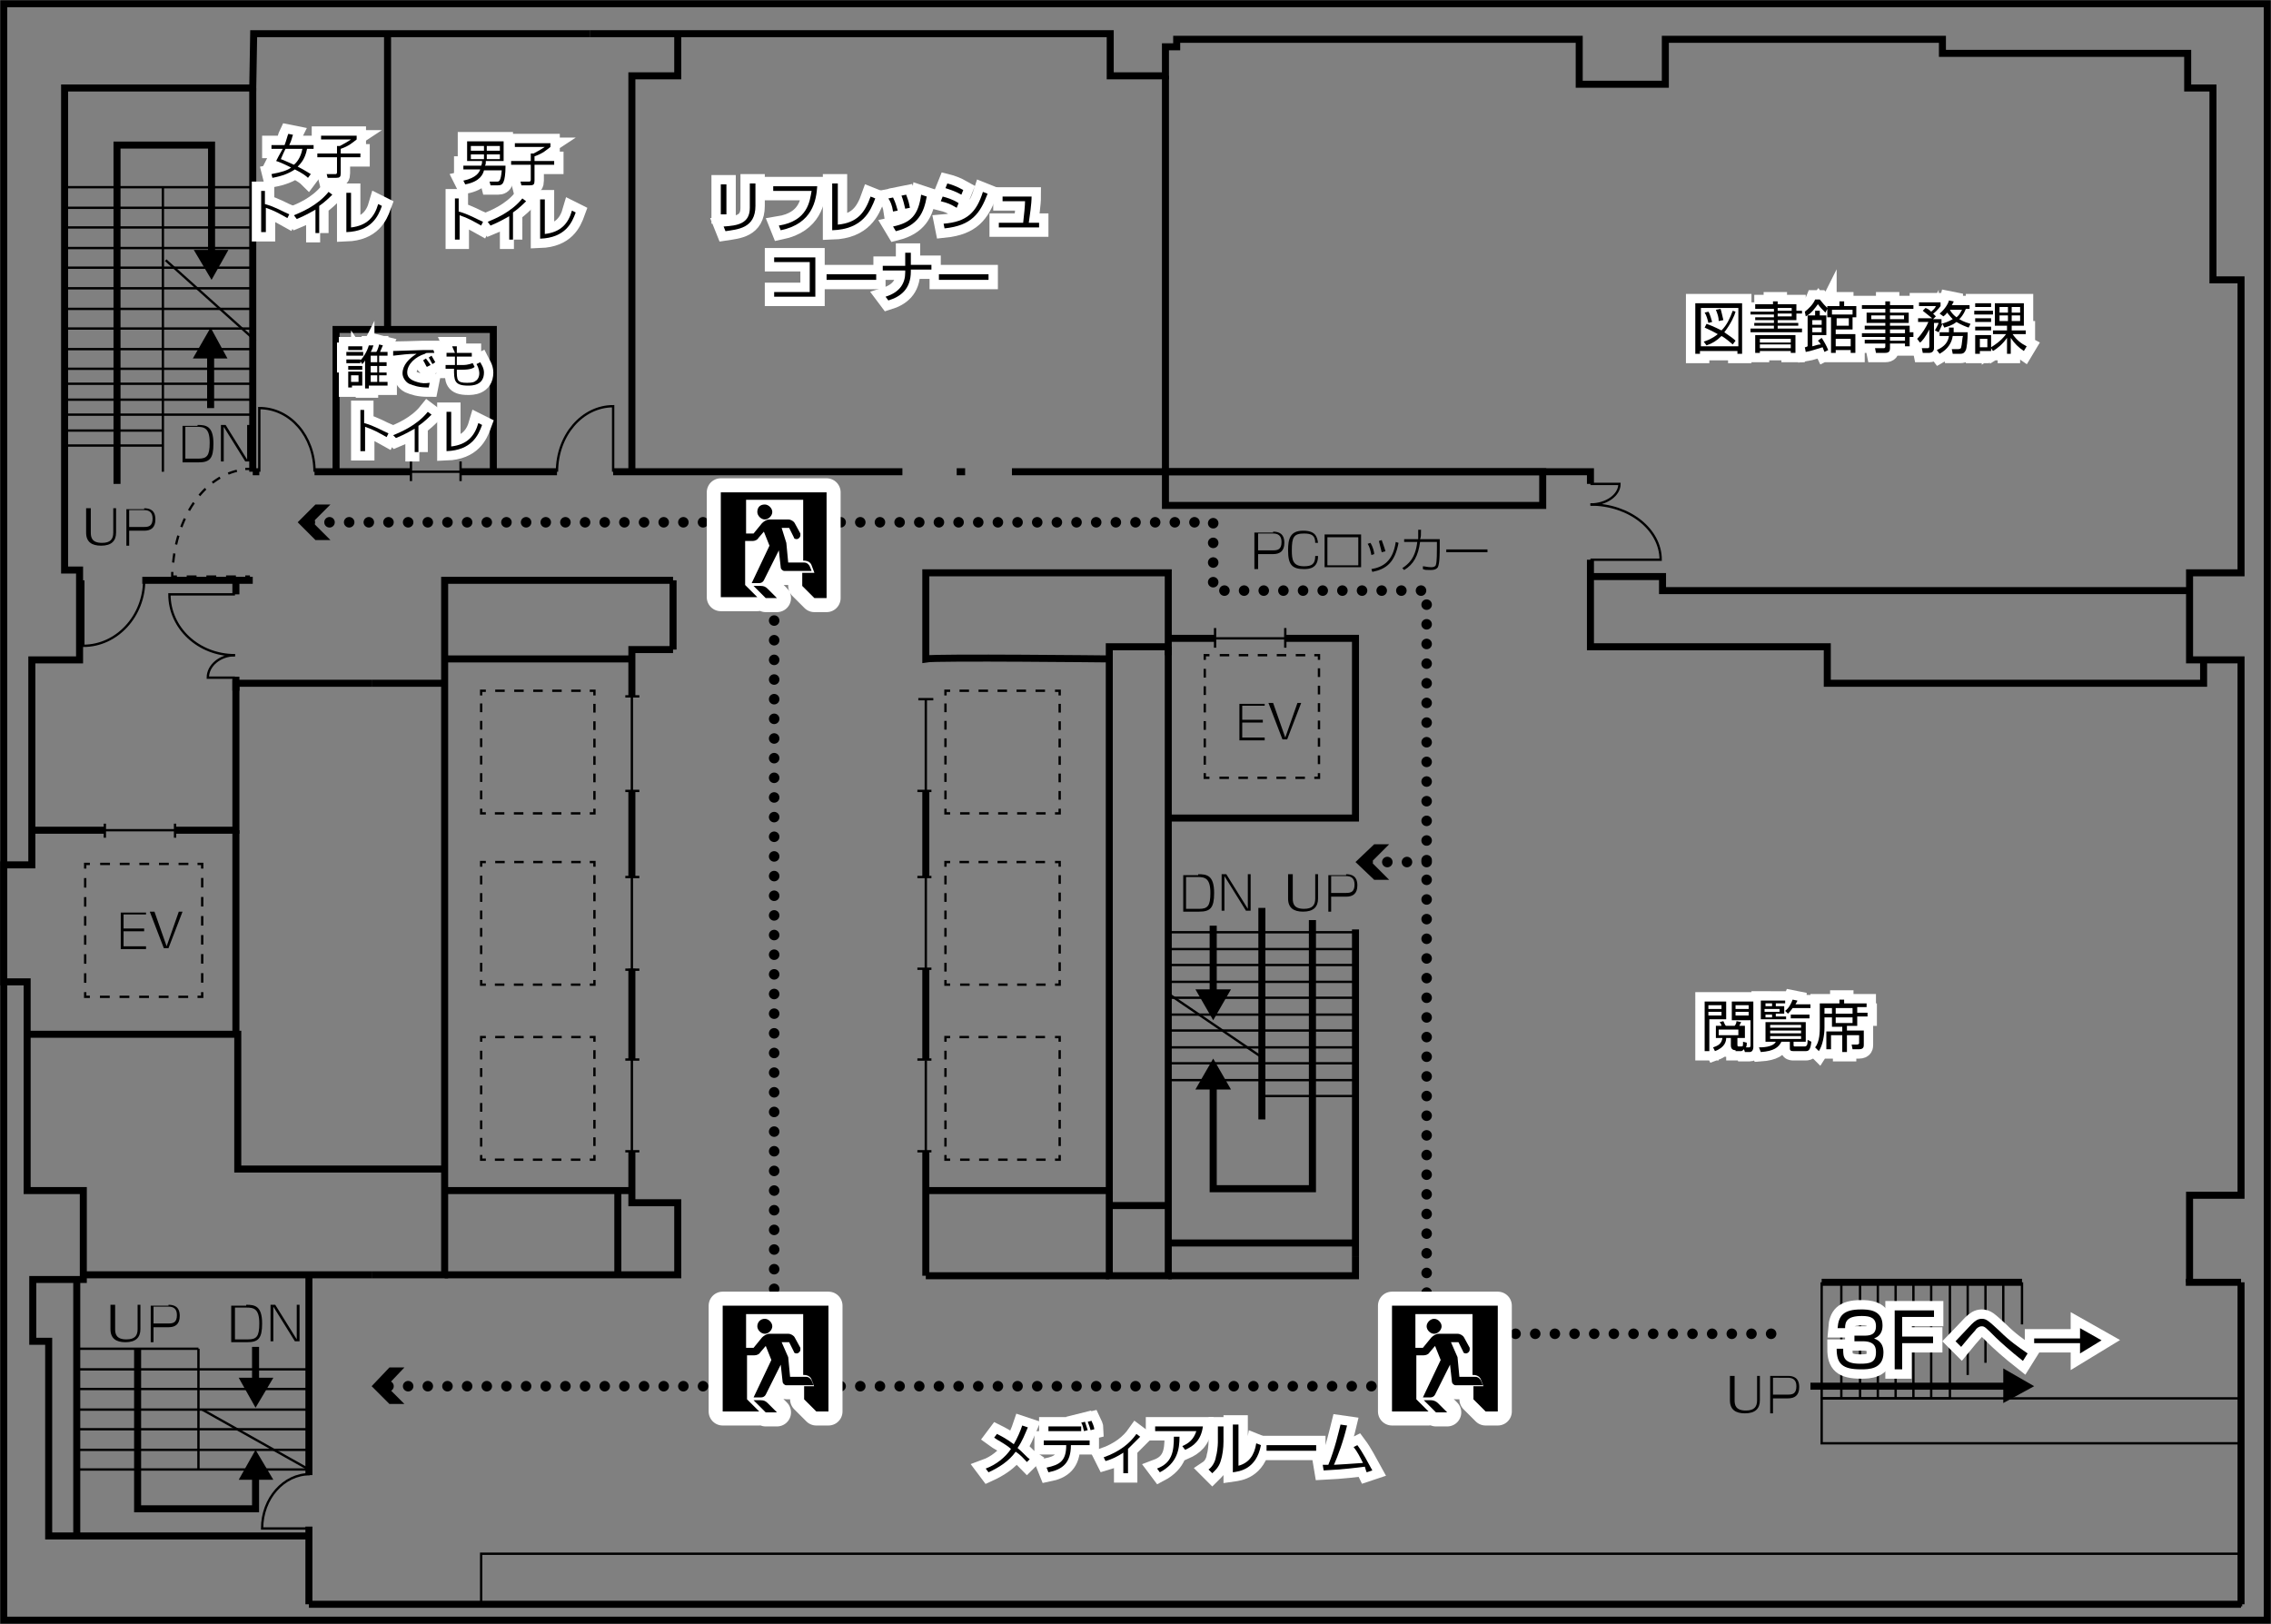 <?xml version="1.0" encoding="utf-8"?>
<!-- Generator: Adobe Illustrator 26.0.1, SVG Export Plug-In . SVG Version: 6.00 Build 0)  -->
<svg version="1.1" id="レイヤー_1" xmlns="http://www.w3.org/2000/svg" xmlns:xlink="http://www.w3.org/1999/xlink" x="0px"
	 y="0px" viewBox="0 0 242.6 173.5" style="enable-background:new 0 0 242.6 173.5;" xml:space="preserve">
<rect x="0" y="0" width="242.6" height="173.5" fill="#808080" stroke="none"/>
<style type="text/css">
	.st0{fill:none;stroke:#FFFFFF;stroke-width:2;stroke-miterlimit:10;}
	.st1{fill:none;stroke:#000000;stroke-width:0.75;stroke-miterlimit:10;}
	.st2{fill:none;stroke:#000000;stroke-width:0.25;stroke-miterlimit:10;}
	.st3{fill:none;stroke:#000000;stroke-width:0.25;stroke-miterlimit:10;stroke-dasharray:1.015,1.015;}
	.st4{fill:none;stroke:#000000;stroke-width:0.25;stroke-miterlimit:10;stroke-dasharray:0.931,0.931;}
	.st5{fill:none;stroke:#000000;stroke-width:0.25;stroke-miterlimit:10;stroke-dasharray:1.047,1.047;}
	.st6{fill:none;stroke:#000000;stroke-width:0.25;stroke-miterlimit:10;stroke-dasharray:1.017,1.017;}
	.st7{fill:none;stroke:#000000;stroke-width:0.75;}
	.st8{fill:none;stroke:#000000;stroke-width:0.759;}
	.st9{fill:none;stroke:#000000;stroke-width:0.253;stroke-miterlimit:10;}
	.st10{fill:none;stroke:#000000;stroke-width:0.245;stroke-miterlimit:10;}
	.st11{fill:none;stroke:#000000;stroke-width:0.245;stroke-miterlimit:10;stroke-dasharray:1.051,1.051;}
	.st12{fill:none;stroke:#000000;stroke-width:0.245;stroke-miterlimit:10;stroke-dasharray:0.976,0.976;}
	.st13{fill:none;stroke:#000000;stroke-width:1.125;stroke-linecap:round;stroke-dasharray:0,2.1;}
	.st14{fill:none;stroke:#FFFFFF;stroke-width:3;stroke-linejoin:round;}
</style>
<g>
	<g>
		<path class="st0" d="M54,17.8c0,0.8-0.1,1.4-0.2,1.6c-0.1,0.3-0.3,0.4-0.6,0.4h-0.8l-0.1-0.4l0.8,0c0.2,0,0.4,0,0.5-1.2h-1.9
			c-0.1,0.4-0.4,1.2-2,1.5l-0.2-0.4c1.4-0.3,1.7-0.9,1.8-1.2h-1.8v-0.4h1.9c0.1-0.2,0.1-0.4,0.1-0.5h-1.6v-2.1h3.9v2.1h-1.9
			c0,0.2,0,0.4-0.1,0.5H54z M51.7,15.6h-1.4v0.5h1.4V15.6z M51.7,16.5h-1.4V17h1.4V16.5z M53.5,15.6H52v0.5h1.4V15.6z M53.5,16.5H52
			V17h1.4V16.5z"/>
		<path class="st0" d="M58.8,15.3v0.4c-0.4,0.3-0.8,0.7-1.7,1v0.5h2.1v0.4h-2.1v1.7c0,0.4-0.1,0.5-0.5,0.5h-0.9l-0.1-0.4l0.9,0
			c0.1,0,0.2,0,0.2-0.2v-1.6h-2.1v-0.4h2.1v-0.8h0.3c0.4-0.2,0.9-0.5,1.2-0.7h-3.2v-0.4H58.8z"/>
		<path class="st0" d="M49,21.3v1.3c1.1,0.3,1.9,0.8,2.6,1.1l-0.2,0.4c-0.9-0.5-1.4-0.8-2.3-1.1v2.6h-0.5v-4.4H49z"/>
		<path class="st0" d="M54.9,25.6h-0.5v-2.5c-0.2,0.1-1,0.6-2,1l-0.3-0.4c0.7-0.3,2.5-1,3.7-2.5l0.4,0.3c-0.2,0.2-0.8,0.8-1.4,1.2
			V25.6z"/>
		<path class="st0" d="M58.2,25c1.7-0.2,2.5-1.1,2.9-2.5l0.4,0.2c-0.4,1.1-1.1,2.7-3.8,2.8v-4.2h0.5V25z"/>
	</g>
	<g>
		<path d="M54,17.8c0,0.8-0.1,1.4-0.2,1.6c-0.1,0.3-0.3,0.4-0.6,0.4h-0.8l-0.1-0.4l0.8,0c0.2,0,0.4,0,0.5-1.2h-1.9
			c-0.1,0.4-0.4,1.2-2,1.5l-0.2-0.4c1.4-0.3,1.7-0.9,1.8-1.2h-1.8v-0.4h1.9c0.1-0.2,0.1-0.4,0.1-0.5h-1.6v-2.1h3.9v2.1h-1.9
			c0,0.2,0,0.4-0.1,0.5H54z M51.7,15.6h-1.4v0.5h1.4V15.6z M51.7,16.5h-1.4V17h1.4V16.5z M53.5,15.6H52v0.5h1.4V15.6z M53.5,16.5H52
			V17h1.4V16.5z"/>
		<path d="M58.8,15.3v0.4c-0.4,0.3-0.8,0.7-1.7,1v0.5h2.1v0.4h-2.1v1.7c0,0.4-0.1,0.5-0.5,0.5h-0.9l-0.1-0.4l0.9,0
			c0.1,0,0.2,0,0.2-0.2v-1.6h-2.1v-0.4h2.1v-0.8h0.3c0.4-0.2,0.9-0.5,1.2-0.7h-3.2v-0.4H58.8z"/>
		<path d="M49,21.3v1.3c1.1,0.3,1.9,0.8,2.6,1.1l-0.2,0.4c-0.9-0.5-1.4-0.8-2.3-1.1v2.6h-0.5v-4.4H49z"/>
		<path d="M54.9,25.6h-0.5v-2.5c-0.2,0.1-1,0.6-2,1l-0.3-0.4c0.7-0.3,2.5-1,3.7-2.5l0.4,0.3c-0.2,0.2-0.8,0.8-1.4,1.2V25.6z"/>
		<path d="M58.2,25c1.7-0.2,2.5-1.1,2.9-2.5l0.4,0.2c-0.4,1.1-1.1,2.7-3.8,2.8v-4.2h0.5V25z"/>
	</g>
</g>
<polyline class="st1" points="63,3.6 27.1,3.6 27,9.4 6.9,9.4 6.9,60.9 8.5,60.9 8.5,70.5 3.4,70.5 3.4,92.4 0.4,92.4 0.4,104.9 
	2.9,104.9 2.9,127.2 8.9,127.2 8.9,136.7 3.5,136.7 3.5,143.3 5.2,143.3 5.2,164.1 33,164.1 "/>
<path class="st1" d="M239.4,136"/>
<polygon class="st1" points="0.4,149.6 0.4,173.1 28.4,173.1 28.4,173.1 33.5,173.1 33.5,173.1 208.7,173.1 208.7,173.1 
	214.5,173.1 214.5,173.1 242.2,173.1 242.2,148.9 242.2,148.9 242.2,144.1 242.2,144.1 242.2,29.9 242.2,29.9 242.2,24 242.2,24 
	242.2,0.4 214.2,0.4 214.2,0.4 209.2,0.4 209.2,0.4 33.5,0.4 33.5,0.4 28.3,0.4 28.4,0.4 0.4,0.4 0.4,24.4 0.4,24.4 0.4,30 0.4,30 
	0.4,143.8 "/>
<line class="st1" x1="27" y1="9.4" x2="27" y2="50.4"/>
<line class="st1" x1="15.2" y1="62" x2="27" y2="62"/>
<line class="st1" x1="11.2" y1="88.7" x2="3.4" y2="88.7"/>
<polyline class="st1" points="18.7,88.7 25.2,88.7 25.2,73 39.7,73 "/>
<polyline class="st1" points="71.9,62 47.5,62 47.5,136.2 39.7,136.2 "/>
<line class="st1" x1="39.7" y1="136.2" x2="8.9" y2="136.2"/>
<polyline class="st1" points="2.9,110.5 25.4,110.5 25.4,124.9 47.5,124.9 "/>
<line class="st1" x1="47.5" y1="73" x2="39.7" y2="73"/>
<polyline class="st1" points="71.9,69.4 67.5,69.4 67.5,74.4 "/>
<path class="st1" d="M50,62"/>
<line class="st1" x1="47.5" y1="70.4" x2="67.5" y2="70.4"/>
<path class="st1" d="M65.5,70.4"/>
<line class="st1" x1="67.5" y1="84.5" x2="67.5" y2="93.7"/>
<line class="st1" x1="67.5" y1="103.5" x2="67.5" y2="113.2"/>
<line class="st1" x1="98.9" y1="84.5" x2="98.9" y2="93.7"/>
<line class="st1" x1="98.9" y1="103.5" x2="98.9" y2="113.2"/>
<polyline class="st1" points="67.5,123 67.5,128.5 72.4,128.5 72.4,136.2 47.5,136.2 "/>
<line class="st1" x1="67.5" y1="127.2" x2="47.5" y2="127.2"/>
<path class="st1" d="M90,3.6"/>
<path class="st1" d="M112.5,3.6"/>
<path class="st1" d="M124.5,8.1"/>
<path class="st1" d="M98.9,74.7"/>
<polyline class="st1" points="124.8,69.1 118.5,69.1 118.5,127.2 98.9,127.2 "/>
<polyline class="st1" points="124.8,69.1 124.8,136.3 118.5,136.3 118.5,127.2 "/>
<line class="st1" x1="98.9" y1="123" x2="98.9" y2="136.3"/>
<line class="st1" x1="98.9" y1="136.3" x2="118.5" y2="136.3"/>
<path class="st1" d="M118.5,69.1"/>
<line class="st1" x1="8.2" y1="136.7" x2="8.2" y2="164.1"/>
<path class="st2" d="M33,159.2"/>
<path class="st2" d="M8.2,159.2"/>
<line class="st2" x1="8.2" y1="157" x2="33" y2="157"/>
<line class="st2" x1="8.2" y1="154.9" x2="33" y2="154.9"/>
<line class="st2" x1="8.2" y1="152.7" x2="33" y2="152.7"/>
<line class="st2" x1="8.2" y1="150.6" x2="33" y2="150.6"/>
<line class="st2" x1="8.2" y1="148.4" x2="33" y2="148.4"/>
<line class="st2" x1="8.2" y1="146.3" x2="33" y2="146.3"/>
<line class="st2" x1="8.2" y1="144.1" x2="21.2" y2="144.1"/>
<line class="st2" x1="21.2" y1="144.1" x2="21.2" y2="157"/>
<line class="st2" x1="7" y1="39.4" x2="27" y2="39.4"/>
<line class="st2" x1="7" y1="37.3" x2="27" y2="37.3"/>
<line class="st2" x1="7" y1="35.1" x2="27" y2="35.1"/>
<line class="st2" x1="7" y1="33" x2="27" y2="33"/>
<line class="st2" x1="7" y1="30.8" x2="27" y2="30.8"/>
<line class="st2" x1="7" y1="28.6" x2="27" y2="28.6"/>
<line class="st2" x1="7" y1="26.5" x2="27" y2="26.5"/>
<line class="st2" x1="7" y1="24.3" x2="27" y2="24.3"/>
<line class="st2" x1="7" y1="22.2" x2="27" y2="22.2"/>
<line class="st2" x1="7" y1="20" x2="27" y2="20"/>
<line class="st2" x1="17.4" y1="20" x2="17.4" y2="50.4"/>
<path class="st2" d="M8.9,62v7c3.6,0,6.5-3.2,6.5-7"/>
<line class="st2" x1="67.5" y1="74.4" x2="67.5" y2="84.5"/>
<line class="st2" x1="98.9" y1="74.7" x2="98.9" y2="84.5"/>
<line class="st2" x1="67.5" y1="93.4" x2="67.5" y2="103.6"/>
<line class="st2" x1="98.9" y1="93.7" x2="98.9" y2="103.6"/>
<line class="st2" x1="67.5" y1="113.2" x2="67.5" y2="123.4"/>
<line class="st2" x1="98.9" y1="113.3" x2="98.9" y2="123.1"/>
<path class="st2" d="M25.1,63.5h-7c0,3.6,3.1,6.5,7,6.5"/>
<path class="st2" d="M65.5,50.4v-7c-3.3,0-6,3.1-6,7"/>
<path class="st2" d="M27.7,50.4v-6.8c3.3,0,5.9,3,5.9,6.8"/>
<path class="st2" d="M25.1,72.4h-2.9c0-1.3,1.3-2.4,2.9-2.4"/>
<line class="st1" x1="25.2" y1="63.5" x2="25.2" y2="62"/>
<line class="st1" x1="25.2" y1="73.8" x2="25.2" y2="72.3"/>
<line class="st2" x1="11.2" y1="88.7" x2="18.7" y2="88.7"/>
<line class="st1" x1="66" y1="127.2" x2="66" y2="136.2"/>
<g>
	<g>
		<polyline class="st2" points="63.5,86.4 63.5,86.9 63,86.9 		"/>
		<line class="st3" x1="62" y1="86.9" x2="52.4" y2="86.9"/>
		<polyline class="st2" points="51.9,86.9 51.4,86.9 51.4,86.4 		"/>
		<line class="st4" x1="51.4" y1="85.4" x2="51.4" y2="74.7"/>
		<polyline class="st2" points="51.4,74.3 51.4,73.8 51.9,73.8 		"/>
		<line class="st3" x1="52.9" y1="73.8" x2="62.5" y2="73.8"/>
		<polyline class="st2" points="63,73.8 63.5,73.8 63.5,74.3 		"/>
		<line class="st4" x1="63.5" y1="75.2" x2="63.5" y2="85.9"/>
	</g>
</g>
<g>
	<g>
		<polyline class="st2" points="113.2,86.4 113.2,86.9 112.7,86.9 		"/>
		<line class="st3" x1="111.7" y1="86.9" x2="102" y2="86.9"/>
		<polyline class="st2" points="101.5,86.9 101,86.9 101,86.4 		"/>
		<line class="st4" x1="101" y1="85.4" x2="101" y2="74.7"/>
		<polyline class="st2" points="101,74.3 101,73.8 101.5,73.8 		"/>
		<line class="st3" x1="102.5" y1="73.8" x2="112.2" y2="73.8"/>
		<polyline class="st2" points="112.7,73.8 113.2,73.8 113.2,74.3 		"/>
		<line class="st4" x1="113.2" y1="75.2" x2="113.2" y2="85.9"/>
	</g>
</g>
<g>
	<g>
		<polyline class="st2" points="140.9,82.6 140.9,83.1 140.4,83.1 		"/>
		<line class="st3" x1="139.4" y1="83.1" x2="129.7" y2="83.1"/>
		<polyline class="st2" points="129.2,83.1 128.7,83.1 128.7,82.6 		"/>
		<line class="st4" x1="128.7" y1="81.7" x2="128.7" y2="70.9"/>
		<polyline class="st2" points="128.7,70.5 128.7,70 129.2,70 		"/>
		<line class="st3" x1="130.3" y1="70" x2="139.9" y2="70"/>
		<polyline class="st2" points="140.4,70 140.9,70 140.9,70.5 		"/>
		<line class="st4" x1="140.9" y1="71.4" x2="140.9" y2="82.1"/>
	</g>
</g>
<g>
	<g>
		<polyline class="st2" points="63.5,104.7 63.5,105.2 63,105.2 		"/>
		<line class="st3" x1="62" y1="105.2" x2="52.4" y2="105.2"/>
		<polyline class="st2" points="51.9,105.2 51.4,105.2 51.4,104.7 		"/>
		<line class="st4" x1="51.4" y1="103.8" x2="51.4" y2="93.1"/>
		<polyline class="st2" points="51.4,92.6 51.4,92.1 51.9,92.1 		"/>
		<line class="st3" x1="52.9" y1="92.1" x2="62.5" y2="92.1"/>
		<polyline class="st2" points="63,92.1 63.5,92.1 63.5,92.6 		"/>
		<line class="st4" x1="63.5" y1="93.5" x2="63.5" y2="104.3"/>
	</g>
</g>
<g>
	<g>
		<polyline class="st2" points="113.2,104.7 113.2,105.2 112.7,105.2 		"/>
		<line class="st3" x1="111.7" y1="105.2" x2="102" y2="105.2"/>
		<polyline class="st2" points="101.5,105.2 101,105.2 101,104.7 		"/>
		<line class="st4" x1="101" y1="103.8" x2="101" y2="93.1"/>
		<polyline class="st2" points="101,92.6 101,92.1 101.5,92.1 		"/>
		<line class="st3" x1="102.5" y1="92.1" x2="112.2" y2="92.1"/>
		<polyline class="st2" points="112.7,92.1 113.2,92.1 113.2,92.6 		"/>
		<line class="st4" x1="113.2" y1="93.5" x2="113.2" y2="104.3"/>
	</g>
</g>
<g>
	<g>
		<polyline class="st2" points="63.5,123.4 63.5,123.9 63,123.9 		"/>
		<line class="st3" x1="62" y1="123.9" x2="52.4" y2="123.9"/>
		<polyline class="st2" points="51.9,123.9 51.4,123.9 51.4,123.4 		"/>
		<line class="st4" x1="51.4" y1="122.5" x2="51.4" y2="111.8"/>
		<polyline class="st2" points="51.4,111.3 51.4,110.8 51.9,110.8 		"/>
		<line class="st3" x1="52.9" y1="110.8" x2="62.5" y2="110.8"/>
		<polyline class="st2" points="63,110.8 63.5,110.8 63.5,111.3 		"/>
		<line class="st4" x1="63.5" y1="112.2" x2="63.5" y2="122.9"/>
	</g>
</g>
<g>
	<g>
		<polyline class="st2" points="21.6,106 21.6,106.5 21.1,106.5 		"/>
		<line class="st5" x1="20.1" y1="106.5" x2="10.1" y2="106.5"/>
		<polyline class="st2" points="9.6,106.5 9.1,106.5 9.1,106 		"/>
		<line class="st6" x1="9.1" y1="105" x2="9.1" y2="93.3"/>
		<polyline class="st2" points="9.1,92.8 9.1,92.3 9.6,92.3 		"/>
		<line class="st5" x1="10.7" y1="92.3" x2="20.6" y2="92.3"/>
		<polyline class="st2" points="21.1,92.3 21.6,92.3 21.6,92.8 		"/>
		<line class="st6" x1="21.6" y1="93.8" x2="21.6" y2="105.5"/>
	</g>
</g>
<g>
	<g>
		<polyline class="st2" points="113.2,123.4 113.2,123.9 112.7,123.9 		"/>
		<line class="st3" x1="111.7" y1="123.9" x2="102" y2="123.9"/>
		<polyline class="st2" points="101.5,123.9 101,123.9 101,123.4 		"/>
		<line class="st4" x1="101" y1="122.5" x2="101" y2="111.8"/>
		<polyline class="st2" points="101,111.3 101,110.8 101.5,110.8 		"/>
		<line class="st3" x1="102.5" y1="110.8" x2="112.2" y2="110.8"/>
		<polyline class="st2" points="112.7,110.8 113.2,110.8 113.2,111.3 		"/>
		<line class="st4" x1="113.2" y1="112.2" x2="113.2" y2="122.9"/>
	</g>
</g>
<path class="st1" d="M27,31.7"/>
<path class="st1" d="M27,25.1"/>
<path class="st1" d="M27,18.1"/>
<line class="st1" x1="25.2" y1="88.7" x2="25.2" y2="110.5"/>
<line class="st2" x1="98.1" y1="74.7" x2="99.7" y2="74.7"/>
<line class="st2" x1="98" y1="84.5" x2="99.5" y2="84.5"/>
<line class="st2" x1="98" y1="93.7" x2="99.5" y2="93.7"/>
<line class="st2" x1="98" y1="103.5" x2="99.5" y2="103.5"/>
<line class="st2" x1="98" y1="113.2" x2="99.5" y2="113.2"/>
<line class="st2" x1="98" y1="123" x2="99.5" y2="123"/>
<line class="st2" x1="66.8" y1="123" x2="68.3" y2="123"/>
<line class="st2" x1="66.8" y1="113.2" x2="68.3" y2="113.2"/>
<line class="st2" x1="66.8" y1="103.6" x2="68.3" y2="103.6"/>
<line class="st2" x1="66.8" y1="93.7" x2="68.3" y2="93.7"/>
<line class="st2" x1="66.8" y1="84.5" x2="68.3" y2="84.5"/>
<line class="st2" x1="66.8" y1="74.4" x2="68.3" y2="74.4"/>
<line class="st2" x1="11.2" y1="88" x2="11.2" y2="89.5"/>
<line class="st2" x1="18.7" y1="88" x2="18.7" y2="89.5"/>
<line class="st1" x1="118.5" y1="128.8" x2="124.8" y2="128.8"/>
<line class="st1" x1="33" y1="171.4" x2="33" y2="163.1"/>
<line class="st1" x1="239.4" y1="171.4" x2="33" y2="171.4"/>
<polyline class="st1" points="233.9,137 233.9,127.7 239.4,127.7 239.4,70.5 233.9,70.5 233.9,61.2 239.4,61.2 239.4,29.9 
	236.4,29.9 236.4,9.4 233.7,9.4 233.7,5.7 207.5,5.7 207.5,4.2 177.9,4.2 177.9,9 168.7,9 168.7,4.2 138,4.2 125.7,4.2 125.7,5 
	124.5,5 124.5,8.1 118.6,8.1 118.6,3.6 63,3.6 "/>
<polyline class="st1" points="144.8,134.3 144.8,136.3 124.8,136.3 "/>
<line class="st1" x1="144.8" y1="134.3" x2="144.8" y2="99.3"/>
<line class="st1" x1="134.8" y1="97" x2="134.8" y2="119.6"/>
<line class="st1" x1="144.8" y1="132.8" x2="124.8" y2="132.8"/>
<line class="st1" x1="129.8" y1="68.2" x2="124.8" y2="68.2"/>
<polyline class="st1" points="137.3,68.2 144.8,68.2 144.8,87.4 124.8,87.4 "/>
<path class="st1" d="M127.3,68.2"/>
<path class="st1" d="M27,50.4"/>
<g>
	<line class="st2" x1="129.8" y1="67.1" x2="129.8" y2="69.2"/>
	<line class="st2" x1="137.3" y1="67.1" x2="137.3" y2="69.2"/>
	<line class="st2" x1="137.3" y1="68.2" x2="129.8" y2="68.2"/>
</g>
<g>
	<line class="st2" x1="43.9" y1="49.3" x2="43.9" y2="51.4"/>
	<line class="st2" x1="49.2" y1="49.3" x2="49.2" y2="51.4"/>
	<line class="st2" x1="49.2" y1="50.4" x2="43.9" y2="50.4"/>
</g>
<line class="st2" x1="134.8" y1="99.6" x2="144.8" y2="99.6"/>
<line class="st2" x1="134.8" y1="101.4" x2="144.8" y2="101.4"/>
<line class="st2" x1="134.8" y1="103.1" x2="144.8" y2="103.1"/>
<line class="st2" x1="134.8" y1="104.9" x2="144.8" y2="104.9"/>
<line class="st2" x1="134.8" y1="106.6" x2="144.8" y2="106.6"/>
<line class="st2" x1="134.8" y1="108.4" x2="144.8" y2="108.4"/>
<line class="st2" x1="134.8" y1="110.1" x2="144.8" y2="110.1"/>
<line class="st2" x1="134.8" y1="111.9" x2="144.8" y2="111.9"/>
<line class="st2" x1="134.8" y1="113.6" x2="144.8" y2="113.6"/>
<line class="st2" x1="134.8" y1="115.4" x2="144.8" y2="115.4"/>
<line class="st2" x1="134.8" y1="117.1" x2="144.8" y2="117.1"/>
<line class="st2" x1="124.8" y1="115.4" x2="134.8" y2="115.4"/>
<line class="st2" x1="124.8" y1="113.6" x2="134.8" y2="113.6"/>
<line class="st2" x1="124.8" y1="111.9" x2="134.8" y2="111.9"/>
<line class="st2" x1="124.8" y1="110.1" x2="134.8" y2="110.1"/>
<line class="st2" x1="124.8" y1="108.4" x2="134.8" y2="108.4"/>
<line class="st2" x1="124.8" y1="106.6" x2="134.8" y2="106.6"/>
<line class="st2" x1="124.8" y1="104.9" x2="134.8" y2="104.9"/>
<line class="st2" x1="124.8" y1="103.1" x2="134.8" y2="103.1"/>
<line class="st2" x1="124.8" y1="101.4" x2="134.8" y2="101.4"/>
<line class="st2" x1="124.8" y1="99.6" x2="134.8" y2="99.6"/>
<path class="st2" d="M232.6,140.4"/>
<path class="st2" d="M232.6,142.5"/>
<line class="st2" x1="7" y1="41" x2="27" y2="41"/>
<line class="st2" x1="7" y1="42.7" x2="27" y2="42.7"/>
<line class="st2" x1="7" y1="44.3" x2="27" y2="44.3"/>
<line class="st2" x1="7" y1="46" x2="17.3" y2="46"/>
<line class="st2" x1="7" y1="47.6" x2="17.3" y2="47.6"/>
<line class="st1" x1="239.4" y1="137" x2="239.4" y2="171.4"/>
<line class="st1" x1="239.4" y1="137" x2="233.5" y2="137"/>
<polyline class="st1" points="235.4,70.5 235.4,73 195.2,73 195.2,69.1 169.9,69.1 169.9,59.8 "/>
<polyline class="st1" points="169.9,61.6 177.6,61.6 177.6,63.1 233.9,63.1 "/>
<polyline class="st1" points="169.9,51.7 169.9,50.4 108.1,50.4 "/>
<line class="st1" x1="96.4" y1="50.4" x2="65.5" y2="50.4"/>
<line class="st1" x1="59.5" y1="50.4" x2="49.2" y2="50.4"/>
<line class="st1" x1="43.9" y1="50.4" x2="33.6" y2="50.4"/>
<line class="st1" x1="27.7" y1="50.4" x2="27" y2="50.4"/>
<polyline class="st1" points="35.9,50.1 35.9,35.2 52.7,35.2 52.7,50.4 "/>
<line class="st1" x1="41.4" y1="3.6" x2="41.4" y2="35.1"/>
<polyline class="st1" points="67.5,50.4 67.5,8.1 72.4,8.1 72.4,3.6 "/>
<line class="st1" x1="124.5" y1="8.1" x2="124.5" y2="50.4"/>
<path class="st1" d="M124.8,70v-8.8H98.9v9.2c1.1-0.2,19.7,0,19.7,0"/>
<line class="st1" x1="71.9" y1="62" x2="71.9" y2="69.4"/>
<g>
	<path class="st2" d="M169.9,59.8h7.5c0-3.2-3.3-5.9-7.5-5.9"/>
	<path class="st2" d="M169.9,51.7h3.1c0,1.2-1.4,2.2-3.1,2.2"/>
</g>
<line class="st1" x1="102.2" y1="50.4" x2="103.1" y2="50.4"/>
<line class="st1" x1="194.6" y1="137" x2="216" y2="137"/>
<line class="st2" x1="194.6" y1="149.4" x2="208.4" y2="149.4"/>
<line class="st2" x1="194.6" y1="137" x2="194.6" y2="149.4"/>
<line class="st2" x1="196.7" y1="137" x2="196.7" y2="149.4"/>
<line class="st2" x1="198.7" y1="137" x2="198.7" y2="149.4"/>
<line class="st2" x1="200.6" y1="137" x2="200.6" y2="149.4"/>
<line class="st2" x1="202.5" y1="137" x2="202.5" y2="149.4"/>
<line class="st2" x1="204.4" y1="137" x2="204.4" y2="149.4"/>
<line class="st2" x1="206.3" y1="137" x2="206.3" y2="149.4"/>
<line class="st2" x1="208.3" y1="137" x2="208.3" y2="149.4"/>
<line class="st2" x1="210.2" y1="137" x2="210.2" y2="146.9"/>
<line class="st2" x1="212.1" y1="137" x2="212.1" y2="145.6"/>
<line class="st2" x1="214" y1="137" x2="214" y2="143.6"/>
<line class="st2" x1="216" y1="137" x2="216" y2="141.5"/>
<rect x="194.6" y="149.4" class="st2" width="44.8" height="4.8"/>
<rect x="51.4" y="166" class="st2" width="188" height="5.5"/>
<g>
	<g>
		<path class="st0" d="M196.9,144.2c0,0.7,0,1.5,1.8,1.5c1,0,1.7-0.1,1.7-1.2c0-0.4,0-1.2-1.4-1.2h-0.9v-0.6h1c0.5,0,1.3,0,1.3-1
			c0-0.9-0.6-1.1-1.5-1.1c-1.6,0-1.8,0.6-1.8,1.3h-0.8c0.1-1.3,0.6-2,2.5-2c0.7,0,2.3,0,2.3,1.7c0,1.1-0.7,1.3-0.9,1.4
			c0.2,0.1,1,0.3,1,1.5c0,1.8-1.6,1.8-2.4,1.8c-2,0-2.6-0.6-2.6-2.2H196.9z"/>
		<path class="st0" d="M206.6,140v0.7h-3.4v2.1h3.3v0.7h-3.3v2.8h-0.8V140H206.6z"/>
		<path class="st0" d="M216.1,145.4c-1.4-1.1-2.6-2.2-2.9-2.5c-1.1-1.1-1.2-1.2-1.5-1.2s-0.5,0.2-0.6,0.3c-0.1,0.2-0.3,0.3-1.6,1.9
			l-0.6-0.6c0.3-0.3,1.4-1.5,1.7-1.8c0.4-0.4,0.7-0.6,1.1-0.6c0.5,0,0.7,0.2,1.9,1.3c1.1,1.1,2,1.7,3,2.4L216.1,145.4z"/>
		<path class="st0" d="M222.2,144.6v-1.1h-4.9V143h4.9v-1.1l2.3,1.3L222.2,144.6z"/>
	</g>
	<g>
		<path d="M196.9,144.2c0,0.7,0,1.5,1.8,1.5c1,0,1.7-0.1,1.7-1.2c0-0.4,0-1.2-1.4-1.2h-0.9v-0.6h1c0.5,0,1.3,0,1.3-1
			c0-0.9-0.6-1.1-1.5-1.1c-1.6,0-1.8,0.6-1.8,1.3h-0.8c0.1-1.3,0.6-2,2.5-2c0.7,0,2.3,0,2.3,1.7c0,1.1-0.7,1.3-0.9,1.4
			c0.2,0.1,1,0.3,1,1.5c0,1.8-1.6,1.8-2.4,1.8c-2,0-2.6-0.6-2.6-2.2H196.9z"/>
		<path d="M206.6,140v0.7h-3.4v2.1h3.3v0.7h-3.3v2.8h-0.8V140H206.6z"/>
		<path d="M216.1,145.4c-1.4-1.1-2.6-2.2-2.9-2.5c-1.1-1.1-1.2-1.2-1.5-1.2s-0.5,0.2-0.6,0.3c-0.1,0.2-0.3,0.3-1.6,1.9l-0.6-0.6
			c0.3-0.3,1.4-1.5,1.7-1.8c0.4-0.4,0.7-0.6,1.1-0.6c0.5,0,0.7,0.2,1.9,1.3c1.1,1.1,2,1.7,3,2.4L216.1,145.4z"/>
		<path d="M222.2,144.6v-1.1h-4.9V143h4.9v-1.1l2.3,1.3L222.2,144.6z"/>
	</g>
</g>
<g>
	<g>
		<path class="st0" d="M109.7,156.2c-0.3-0.3-0.6-0.7-1.2-1.1c-0.7,1-1.8,1.7-2.9,2.2l-0.3-0.4c1.1-0.4,2.1-1.2,2.7-2.1
			c-0.7-0.6-1.4-0.9-1.8-1.2l0.3-0.4c0.4,0.2,1,0.5,1.8,1.1c0.4-0.7,0.7-1.4,0.9-2l0.6,0.2c-0.3,0.7-0.6,1.5-1.1,2.2
			c0.6,0.5,1,1,1.3,1.2L109.7,156.2z"/>
		<path class="st0" d="M116.4,153.9v0.5h-2c0,1.9-0.9,2.6-2.4,2.9l-0.2-0.5c1.4-0.3,2.1-0.7,2.1-2.4h-2.4v-0.5H116.4z M115.5,152.4
			v0.5H112v-0.5H115.5z M115.8,152.9c-0.1-0.3-0.1-0.6-0.3-0.9l0.4-0.1c0.1,0.3,0.2,0.6,0.3,0.9L115.8,152.9z M116.5,152.8
			c-0.1-0.4-0.2-0.6-0.3-0.9l0.4-0.1c0.1,0.2,0.3,0.7,0.3,0.9L116.5,152.8z"/>
		<path class="st0" d="M120.5,157.4h-0.5v-2.2c-0.6,0.4-1.2,0.7-1.9,0.9l-0.2-0.4c1.7-0.6,2.8-1.5,3.5-2.5l0.4,0.3
			c-0.6,0.6-0.9,0.9-1.3,1.3V157.4z"/>
		<path class="st0" d="M128.5,152.4c-0.2,1.5-1,2.1-1.9,2.5l-0.3-0.4c0.7-0.3,1.2-0.7,1.5-1.6h-4.4v-0.5H128.5z M123.6,156.9
			c1.6-0.6,1.8-1.8,1.8-3.4l0.6,0c0,1.3-0.2,2.8-2.1,3.8L123.6,156.9z"/>
		<path class="st0" d="M130.7,154c0,0.7-0.1,1.5-0.3,2.1c-0.2,0.7-0.7,1.1-0.9,1.3l-0.4-0.4c0.3-0.2,0.7-0.7,0.8-1.4
			c0.1-0.3,0.2-1.1,0.2-1.5v-1.7h0.6V154z M132.3,156.6c1.1-0.3,1.7-1.1,1.9-2.4l0.5,0.2c-0.5,2.6-2.3,2.8-3,2.9v-5.1h0.6V156.6z"/>
		<path class="st0" d="M140.6,154.4v0.6h-5.3v-0.6H140.6z"/>
		<path class="st0" d="M145,154.4c0.6,0.8,1.1,1.8,1.6,2.7l-0.6,0.2c-0.1-0.2-0.1-0.3-0.2-0.6c-0.8,0.1-2.3,0.3-4.4,0.4l-0.1-0.6
			c0.2,0,0.4,0,0.6,0c0.7-1.7,1.1-3.5,1.3-4.3l0.7,0.1c-0.4,1.7-1,3.3-1.4,4.2c1.9-0.1,2.9-0.2,3.1-0.2c-0.3-0.6-0.6-1.2-1-1.7
			L145,154.4z"/>
	</g>
	<g>
		<path d="M109.7,156.2c-0.3-0.3-0.6-0.7-1.2-1.1c-0.7,1-1.8,1.7-2.9,2.2l-0.3-0.4c1.1-0.4,2.1-1.2,2.7-2.1
			c-0.7-0.6-1.4-0.9-1.8-1.2l0.3-0.4c0.4,0.2,1,0.5,1.8,1.1c0.4-0.7,0.7-1.4,0.9-2l0.6,0.2c-0.3,0.7-0.6,1.5-1.1,2.2
			c0.6,0.5,1,1,1.3,1.2L109.7,156.2z"/>
		<path d="M116.4,153.9v0.5h-2c0,1.9-0.9,2.6-2.4,2.9l-0.2-0.5c1.4-0.3,2.1-0.7,2.1-2.4h-2.4v-0.5H116.4z M115.5,152.4v0.5H112v-0.5
			H115.5z M115.8,152.9c-0.1-0.3-0.1-0.6-0.3-0.9l0.4-0.1c0.1,0.3,0.2,0.6,0.3,0.9L115.8,152.9z M116.5,152.8
			c-0.1-0.4-0.2-0.6-0.3-0.9l0.4-0.1c0.1,0.2,0.3,0.7,0.3,0.9L116.5,152.8z"/>
		<path d="M120.5,157.4h-0.5v-2.2c-0.6,0.4-1.2,0.7-1.9,0.9l-0.2-0.4c1.7-0.6,2.8-1.5,3.5-2.5l0.4,0.3c-0.6,0.6-0.9,0.9-1.3,1.3
			V157.4z"/>
		<path d="M128.5,152.4c-0.2,1.5-1,2.1-1.9,2.5l-0.3-0.4c0.7-0.3,1.2-0.7,1.5-1.6h-4.4v-0.5H128.5z M123.6,156.9
			c1.6-0.6,1.8-1.8,1.8-3.4l0.6,0c0,1.3-0.2,2.8-2.1,3.8L123.6,156.9z"/>
		<path d="M130.7,154c0,0.7-0.1,1.5-0.3,2.1c-0.2,0.7-0.7,1.1-0.9,1.3l-0.4-0.4c0.3-0.2,0.7-0.7,0.8-1.4c0.1-0.3,0.2-1.1,0.2-1.5
			v-1.7h0.6V154z M132.3,156.6c1.1-0.3,1.7-1.1,1.9-2.4l0.5,0.2c-0.5,2.6-2.3,2.8-3,2.9v-5.1h0.6V156.6z"/>
		<path d="M140.6,154.4v0.6h-5.3v-0.6H140.6z"/>
		<path d="M145,154.4c0.6,0.8,1.1,1.8,1.6,2.7l-0.6,0.2c-0.1-0.2-0.1-0.3-0.2-0.6c-0.8,0.1-2.3,0.3-4.4,0.4l-0.1-0.6
			c0.2,0,0.4,0,0.6,0c0.7-1.7,1.1-3.5,1.3-4.3l0.7,0.1c-0.4,1.7-1,3.3-1.4,4.2c1.9-0.1,2.9-0.2,3.1-0.2c-0.3-0.6-0.6-1.2-1-1.7
			L145,154.4z"/>
	</g>
</g>
<g>
	<g>
		<path class="st0" d="M186.1,32.4v5.4h-0.5v-0.3h-4v0.3h-0.5v-5.4H186.1z M185.7,32.9h-4V37h4V32.9z M185.4,33.3
			c-0.1,0.4-0.5,1.3-1.2,2.2c0.6,0.4,1,0.7,1.2,0.9l-0.3,0.4c-0.7-0.6-1-0.8-1.2-0.9c-0.5,0.5-1,0.8-1.6,1l-0.3-0.4
			c0.3-0.1,0.9-0.3,1.5-0.8c-0.7-0.4-1.2-0.6-1.4-0.7l0.2-0.4c0.3,0.1,0.8,0.3,1.6,0.7c0.6-0.6,0.9-1.3,1.2-2.1L185.4,33.3z
			 M182.5,34.5c-0.1-0.4-0.2-0.8-0.4-1.1l0.4-0.1c0.2,0.3,0.3,0.8,0.4,1.1L182.5,34.5z M183.6,34.3c0-0.4-0.1-0.7-0.3-1.2l0.5-0.1
			c0.1,0.3,0.2,0.8,0.3,1.2L183.6,34.3z"/>
		<path class="st0" d="M187.4,32.5h2v-0.3h0.5v0.3h2v0.7h0.6v0.3h-0.6v0.7h-2v0.3h2.2v0.3h-2.2v0.3h2.6v0.4h-5.5v-0.4h2.5v-0.3h-2.1
			v-0.3h2.1v-0.3h-2v-0.3h2v-0.3h-2.5v-0.3h2.5v-0.3h-2V32.5z M191.8,35.8v1.9h-0.5v-0.2H188v0.2h-0.5v-1.9H191.8z M191.3,36.2H188
			v0.4h3.3V36.2z M191.3,36.8H188v0.4h3.3V36.8z M191.4,32.9h-1.5v0.3h1.5V32.9z M191.4,33.5h-1.5v0.3h1.5V33.5z"/>
		<path class="st0" d="M195.2,32.7h1.3v-0.5h0.5v0.5h1.3v1.2h-0.4v1.3h-1.8v0.5h2.1v2h-0.5v-0.3h-1.6v0.3h-0.5v-3.8h-0.4v-0.9
			l-0.2,0.4c-0.3-0.3-0.6-0.6-0.8-0.9c-0.3,0.4-0.7,1-1.3,1.3l-0.1-0.5c0.4-0.3,0.9-0.8,1.1-1.3h0.5c0.4,0.5,0.5,0.6,0.8,0.9V32.7z
			 M194.6,36.1c0.2,0.3,0.5,0.8,0.7,1.3l-0.4,0.2c-0.1-0.2-0.1-0.3-0.2-0.5c-0.7,0.2-1.2,0.4-1.8,0.5l-0.1-0.5
			c0.2,0,0.2-0.1,0.3-0.1v-3.3h0.8v-0.5h0.5v0.5h0.7v2.1h-1.5V37c0.4-0.1,0.6-0.2,0.9-0.2c-0.1-0.2-0.2-0.3-0.3-0.4L194.6,36.1z
			 M194.6,34.2h-1v0.5h1V34.2z M194.6,35h-1v0.5h1V35z M195.7,33.6h2.2v-0.5h-2.2V33.6z M197.5,34h-1.3v0.8h1.3V34z M197.7,36.2
			h-1.6V37h1.6V36.2z"/>
		<path class="st0" d="M204.4,33h-2.5v0.4h2v1.1h-2v0.3h2.1v0.7h0.4V36H204V37h-0.5v-0.3h-1.6v0.5c0,0.3-0.1,0.5-0.5,0.5h-1
			l-0.1-0.5l0.9,0c0.1,0,0.2,0,0.2-0.2v-0.3h-2.2v-0.4h2.2V36h-2.5v-0.4h2.5v-0.4h-2.2v-0.4h2.2v-0.3h-2v-1.1h2V33h-2.5v-0.4h2.5
			v-0.4h0.5v0.4h2.5V33z M201.4,33.7h-1.5v0.4h1.5V33.7z M203.4,33.7h-1.5v0.4h1.5V33.7z M203.5,35.2h-1.6v0.4h1.6V35.2z M203.5,36
			h-1.6v0.4h1.6V36z"/>
		<path class="st0" d="M207.2,33.5c0.5-0.4,0.9-1,1-1.4l0.5,0.1c0,0.1-0.1,0.2-0.2,0.4h1.9v0.4H210c-0.1,0.2-0.2,0.6-0.7,1.1
			c0.5,0.3,0.9,0.4,1.2,0.5l-0.2,0.4c-0.3-0.1-0.8-0.3-1.3-0.6c-0.5,0.4-1,0.5-1.3,0.6l-0.2-0.4c0,0-0.2,0.5-0.4,0.9l-0.4-0.2
			c0.1-0.2,0.3-0.5,0.4-0.8h-0.5v2.7c0,0.3-0.2,0.5-0.5,0.5h-0.7l-0.1-0.5l0.6,0c0.1,0,0.2,0,0.2-0.2v-1.8c-0.4,0.8-0.8,1.3-1,1.4
			l-0.3-0.4c0.5-0.5,1-1.3,1.2-1.8h-1.1v-0.4h1.5c-0.4-0.3-0.6-0.5-1-0.8l0.3-0.3c0.2,0.1,0.3,0.1,0.6,0.4c0.1-0.1,0.4-0.3,0.5-0.6
			H205v-0.4h2.3v0.4c-0.2,0.3-0.7,0.8-0.8,0.8c0.1,0.1,0.2,0.2,0.3,0.3l-0.3,0.3h0.9v0.4c0,0,0,0.1,0,0.1c0.3-0.1,0.7-0.2,1.2-0.5
			c-0.3-0.3-0.5-0.6-0.6-0.7c-0.2,0.3-0.3,0.3-0.4,0.4L207.2,33.5z M210.2,35.5c0,0.8-0.1,1.7-0.2,1.9c-0.1,0.2-0.2,0.4-0.6,0.4
			h-0.8l-0.1-0.5l0.7,0c0.2,0,0.3-0.1,0.3-0.2c0.1-0.3,0.1-1,0.2-1.2h-1.1c-0.1,0.7-0.5,1.4-1.4,1.9l-0.3-0.4
			c0.9-0.4,1.2-0.9,1.3-1.5h-1v-0.4h1c0-0.2,0-0.3,0-0.5h0.5c0,0.2,0,0.3,0,0.5H210.2z M208.3,33.1L208.3,33.1
			c0.1,0.2,0.3,0.5,0.7,0.8c0.4-0.3,0.5-0.7,0.6-0.8H208.3z"/>
		<path class="st0" d="M212.9,33.2v0.4h-2v-0.4H212.9z M212.9,35.7v-0.4h1.5v-0.5h-1.3v-2.4h3.1v2.4h-1.3v0.5h1.5v0.4H215
			c0.4,0.6,0.9,1,1.5,1.3l-0.3,0.5c-0.6-0.4-1-0.8-1.4-1.4v1.7h-0.4v-1.7c-0.5,0.7-1,1.1-1.5,1.4l-0.2-0.3v0.3h-1.2v0.3H211v-2h1.7
			v1.3c0.3-0.2,1-0.6,1.6-1.4H212.9z M212.7,32.4v0.4H211v-0.4H212.7z M212.7,34v0.4H211V34H212.7z M212.7,34.9v0.4H211v-0.4H212.7z
			 M212.3,36.2h-0.8v0.9h0.8V36.2z M214.5,32.8h-0.9v0.6h0.9V32.8z M214.5,33.7h-0.9v0.6h0.9V33.7z M215.8,32.8h-0.9v0.6h0.9V32.8z
			 M215.8,33.7h-0.9v0.6h0.9V33.7z"/>
	</g>
	<g>
		<path d="M186.1,32.4v5.4h-0.5v-0.3h-4v0.3h-0.5v-5.4H186.1z M185.7,32.9h-4V37h4V32.9z M185.4,33.3c-0.1,0.4-0.5,1.3-1.2,2.2
			c0.6,0.4,1,0.7,1.2,0.9l-0.3,0.4c-0.7-0.6-1-0.8-1.2-0.9c-0.5,0.5-1,0.8-1.6,1l-0.3-0.4c0.3-0.1,0.9-0.3,1.5-0.8
			c-0.7-0.4-1.2-0.6-1.4-0.7l0.2-0.4c0.3,0.1,0.8,0.3,1.6,0.7c0.6-0.6,0.9-1.3,1.2-2.1L185.4,33.3z M182.5,34.5
			c-0.1-0.4-0.2-0.8-0.4-1.1l0.4-0.1c0.2,0.3,0.3,0.8,0.4,1.1L182.5,34.5z M183.6,34.3c0-0.4-0.1-0.7-0.3-1.2l0.5-0.1
			c0.1,0.3,0.2,0.8,0.3,1.2L183.6,34.3z"/>
		<path d="M187.4,32.5h2v-0.3h0.5v0.3h2v0.7h0.6v0.3h-0.6v0.7h-2v0.3h2.2v0.3h-2.2v0.3h2.6v0.4h-5.5v-0.4h2.5v-0.3h-2.1v-0.3h2.1
			v-0.3h-2v-0.3h2v-0.3h-2.5v-0.3h2.5v-0.3h-2V32.5z M191.8,35.8v1.9h-0.5v-0.2H188v0.2h-0.5v-1.9H191.8z M191.3,36.2H188v0.4h3.3
			V36.2z M191.3,36.8H188v0.4h3.3V36.8z M191.4,32.9h-1.5v0.3h1.5V32.9z M191.4,33.5h-1.5v0.3h1.5V33.5z"/>
		<path d="M195.2,32.7h1.3v-0.5h0.5v0.5h1.3v1.2h-0.4v1.3h-1.8v0.5h2.1v2h-0.5v-0.3h-1.6v0.3h-0.5v-3.8h-0.4v-0.9l-0.2,0.4
			c-0.3-0.3-0.6-0.6-0.8-0.9c-0.3,0.4-0.7,1-1.3,1.3l-0.1-0.5c0.4-0.3,0.9-0.8,1.1-1.3h0.5c0.4,0.5,0.5,0.6,0.8,0.9V32.7z
			 M194.6,36.1c0.2,0.3,0.5,0.8,0.7,1.3l-0.4,0.2c-0.1-0.2-0.1-0.3-0.2-0.5c-0.7,0.2-1.2,0.4-1.8,0.5l-0.1-0.5
			c0.2,0,0.2-0.1,0.3-0.1v-3.3h0.8v-0.5h0.5v0.5h0.7v2.1h-1.5V37c0.4-0.1,0.6-0.2,0.9-0.2c-0.1-0.2-0.2-0.3-0.3-0.4L194.6,36.1z
			 M194.6,34.2h-1v0.5h1V34.2z M194.6,35h-1v0.5h1V35z M195.7,33.6h2.2v-0.5h-2.2V33.6z M197.5,34h-1.3v0.8h1.3V34z M197.7,36.2
			h-1.6V37h1.6V36.2z"/>
		<path d="M204.4,33h-2.5v0.4h2v1.1h-2v0.3h2.1v0.7h0.4V36H204V37h-0.5v-0.3h-1.6v0.5c0,0.3-0.1,0.5-0.5,0.5h-1l-0.1-0.5l0.9,0
			c0.1,0,0.2,0,0.2-0.2v-0.3h-2.2v-0.4h2.2V36h-2.5v-0.4h2.5v-0.4h-2.2v-0.4h2.2v-0.3h-2v-1.1h2V33h-2.5v-0.4h2.5v-0.4h0.5v0.4h2.5
			V33z M201.4,33.7h-1.5v0.4h1.5V33.7z M203.4,33.7h-1.5v0.4h1.5V33.7z M203.5,35.2h-1.6v0.4h1.6V35.2z M203.5,36h-1.6v0.4h1.6V36z"
			/>
		<path d="M207.2,33.5c0.5-0.4,0.9-1,1-1.4l0.5,0.1c0,0.1-0.1,0.2-0.2,0.4h1.9v0.4H210c-0.1,0.2-0.2,0.6-0.7,1.1
			c0.5,0.3,0.9,0.4,1.2,0.5l-0.2,0.4c-0.3-0.1-0.8-0.3-1.3-0.6c-0.5,0.4-1,0.5-1.3,0.6l-0.2-0.4c0,0-0.2,0.5-0.4,0.9l-0.4-0.2
			c0.1-0.2,0.3-0.5,0.4-0.8h-0.5v2.7c0,0.3-0.2,0.5-0.5,0.5h-0.7l-0.1-0.5l0.6,0c0.1,0,0.2,0,0.2-0.2v-1.8c-0.4,0.8-0.8,1.3-1,1.4
			l-0.3-0.4c0.5-0.5,1-1.3,1.2-1.8h-1.1v-0.4h1.5c-0.4-0.3-0.6-0.5-1-0.8l0.3-0.3c0.2,0.1,0.3,0.1,0.6,0.4c0.1-0.1,0.4-0.3,0.5-0.6
			H205v-0.4h2.3v0.4c-0.2,0.3-0.7,0.8-0.8,0.8c0.1,0.1,0.2,0.2,0.3,0.3l-0.3,0.3h0.9v0.4c0,0,0,0.1,0,0.1c0.3-0.1,0.7-0.2,1.2-0.5
			c-0.3-0.3-0.5-0.6-0.6-0.7c-0.2,0.3-0.3,0.3-0.4,0.4L207.2,33.5z M210.2,35.5c0,0.8-0.1,1.7-0.2,1.9c-0.1,0.2-0.2,0.4-0.6,0.4
			h-0.8l-0.1-0.5l0.7,0c0.2,0,0.3-0.1,0.3-0.2c0.1-0.3,0.1-1,0.2-1.2h-1.1c-0.1,0.7-0.5,1.4-1.4,1.9l-0.3-0.4
			c0.9-0.4,1.2-0.9,1.3-1.5h-1v-0.4h1c0-0.2,0-0.3,0-0.5h0.5c0,0.2,0,0.3,0,0.5H210.2z M208.3,33.1L208.3,33.1
			c0.1,0.2,0.3,0.5,0.7,0.8c0.4-0.3,0.5-0.7,0.6-0.8H208.3z"/>
		<path d="M212.9,33.2v0.4h-2v-0.4H212.9z M212.9,35.7v-0.4h1.5v-0.5h-1.3v-2.4h3.1v2.4h-1.3v0.5h1.5v0.4H215c0.4,0.6,0.9,1,1.5,1.3
			l-0.3,0.5c-0.6-0.4-1-0.8-1.4-1.4v1.7h-0.4v-1.7c-0.5,0.7-1,1.1-1.5,1.4l-0.2-0.3v0.3h-1.2v0.3H211v-2h1.7v1.3
			c0.3-0.2,1-0.6,1.6-1.4H212.9z M212.7,32.4v0.4H211v-0.4H212.7z M212.7,34v0.4H211V34H212.7z M212.7,34.9v0.4H211v-0.4H212.7z
			 M212.3,36.2h-0.8v0.9h0.8V36.2z M214.5,32.8h-0.9v0.6h0.9V32.8z M214.5,33.7h-0.9v0.6h0.9V33.7z M215.8,32.8h-0.9v0.6h0.9V32.8z
			 M215.8,33.7h-0.9v0.6h0.9V33.7z"/>
	</g>
</g>
<g>
	<g>
		<path class="st0" d="M77.6,22.9h-0.6v-3.2h0.6V22.9z M80.7,22c0,2.4-1.9,2.5-3.2,2.7l-0.2-0.5c1.5-0.1,2.8-0.3,2.8-2v-2.6h0.6V22z
			"/>
		<path class="st0" d="M87.3,19.9c-0.1,1.5-0.5,4-3.9,4.7l-0.2-0.5c3.1-0.5,3.3-2.6,3.5-3.7h-4.1v-0.5H87.3z"/>
		<path class="st0" d="M89.5,24c2.1-0.2,2.9-1.3,3.5-3l0.5,0.2c-0.5,1.3-1.3,3.3-4.6,3.4v-5h0.6V24z"/>
		<path class="st0" d="M95.4,22.6c-0.1-0.7-0.3-1.1-0.5-1.4l0.5-0.1c0.3,0.6,0.4,1.1,0.5,1.4L95.4,22.6z M95.4,24.2
			c1.9-0.4,2.7-1.2,3-3.4L99,21c-0.3,1.7-0.9,3.1-3.3,3.7L95.4,24.2z M96.7,22.3c-0.1-0.4-0.2-0.9-0.4-1.4l0.5-0.1
			c0.3,0.8,0.3,0.9,0.4,1.4L96.7,22.3z"/>
		<path class="st0" d="M102.2,22.2c-0.7-0.4-0.9-0.5-1.7-0.7l0.2-0.5c0.4,0.1,1.1,0.3,1.7,0.7L102.2,22.2z M100.8,23.9
			c2.5-0.2,3.5-1.2,4.2-3.4l0.5,0.2c-0.8,2.1-1.7,3.4-4.6,3.7L100.8,23.9z M102.7,20.8c-0.7-0.4-1.4-0.6-1.7-0.7l0.2-0.5
			c0.4,0.1,1,0.3,1.7,0.7L102.7,20.8z"/>
		<path class="st0" d="M110.2,21c0,0.8-0.2,2.1-0.3,2.8h1.1v0.5h-4.3v-0.5h2.6c0.1-0.8,0.2-1.9,0.2-2.3h-2.4V21H110.2z"/>
		<path class="st0" d="M87.1,27.5v4.2h-4.4v-0.5h3.8V28h-3.8v-0.5H87.1z"/>
		<path class="st0" d="M93.6,29.3v0.6h-5.3v-0.6H93.6z"/>
		<path class="st0" d="M96.7,28.3V27h0.6v1.3h2.2v0.5h-2.2V29c0,1.9-1.1,2.7-2.4,3.1l-0.3-0.4c1.6-0.5,2.1-1.5,2.1-2.6v-0.2h-2.4
			v-0.5H96.7z"/>
		<path class="st0" d="M105.6,29.3v0.6h-5.3v-0.6H105.6z"/>
	</g>
	<g>
		<path d="M77.6,22.9h-0.6v-3.2h0.6V22.9z M80.7,22c0,2.4-1.9,2.5-3.2,2.7l-0.2-0.5c1.5-0.1,2.8-0.3,2.8-2v-2.6h0.6V22z"/>
		<path d="M87.3,19.9c-0.1,1.5-0.5,4-3.9,4.7l-0.2-0.5c3.1-0.5,3.3-2.6,3.5-3.7h-4.1v-0.5H87.3z"/>
		<path d="M89.5,24c2.1-0.2,2.9-1.3,3.5-3l0.5,0.2c-0.5,1.3-1.3,3.3-4.6,3.4v-5h0.6V24z"/>
		<path d="M95.4,22.6c-0.1-0.7-0.3-1.1-0.5-1.4l0.5-0.1c0.3,0.6,0.4,1.1,0.5,1.4L95.4,22.6z M95.4,24.2c1.9-0.4,2.7-1.2,3-3.4L99,21
			c-0.3,1.7-0.9,3.1-3.3,3.7L95.4,24.2z M96.7,22.3c-0.1-0.4-0.2-0.9-0.4-1.4l0.5-0.1c0.3,0.8,0.3,0.9,0.4,1.4L96.7,22.3z"/>
		<path d="M102.2,22.2c-0.7-0.4-0.9-0.5-1.7-0.7l0.2-0.5c0.4,0.1,1.1,0.3,1.7,0.7L102.2,22.2z M100.8,23.9c2.5-0.2,3.5-1.2,4.2-3.4
			l0.5,0.2c-0.8,2.1-1.7,3.4-4.6,3.7L100.8,23.9z M102.7,20.8c-0.7-0.4-1.4-0.6-1.7-0.7l0.2-0.5c0.4,0.1,1,0.3,1.7,0.7L102.7,20.8z"
			/>
		<path d="M110.2,21c0,0.8-0.2,2.1-0.3,2.8h1.1v0.5h-4.3v-0.5h2.6c0.1-0.8,0.2-1.9,0.2-2.3h-2.4V21H110.2z"/>
		<path d="M87.1,27.5v4.2h-4.4v-0.5h3.8V28h-3.8v-0.5H87.1z"/>
		<path d="M93.6,29.3v0.6h-5.3v-0.6H93.6z"/>
		<path d="M96.7,28.3V27h0.6v1.3h2.2v0.5h-2.2V29c0,1.9-1.1,2.7-2.4,3.1l-0.3-0.4c1.6-0.5,2.1-1.5,2.1-2.6v-0.2h-2.4v-0.5H96.7z"/>
		<path d="M105.6,29.3v0.6h-5.3v-0.6H105.6z"/>
	</g>
</g>
<g>
	<g>
		<path class="st0" d="M33.5,15.5v0.4h-0.7c-0.2,1.1-0.7,1.6-1,1.9c0.8,0.4,1.2,0.7,1.4,0.8L32.9,19c-0.2-0.2-0.6-0.5-1.4-0.9
			c-0.6,0.4-1.3,0.7-2.4,0.9l-0.1-0.4c1.1-0.2,1.7-0.4,2.1-0.7c-1-0.5-1.3-0.6-1.6-0.7c0.1-0.2,0.3-0.6,0.7-1.3h-1.2v-0.4h1.4
			c0.2-0.5,0.3-1,0.4-1.2l0.5,0.1c-0.1,0.2-0.1,0.5-0.4,1.1H33.5z M30.5,15.9c-0.3,0.6-0.4,0.9-0.5,1.1c0.3,0.1,0.7,0.3,1.4,0.6
			c0.5-0.4,0.8-1.1,0.9-1.7H30.5z"/>
		<path class="st0" d="M38.1,14.5v0.4c-0.4,0.3-0.8,0.7-1.7,1v0.5h2.1v0.4h-2.1v1.7c0,0.4-0.1,0.5-0.5,0.5h-0.9l-0.1-0.4l0.9,0
			c0.1,0,0.2,0,0.2-0.2v-1.6h-2.1v-0.4h2.1v-0.8h0.3c0.4-0.2,0.9-0.5,1.2-0.7h-3.2v-0.4H38.1z"/>
		<path class="st0" d="M28.3,20.5v1.3c1.1,0.3,1.9,0.8,2.6,1.1l-0.2,0.4c-0.9-0.5-1.4-0.8-2.3-1.1v2.6h-0.5v-4.4H28.3z"/>
		<path class="st0" d="M34.2,24.9h-0.5v-2.5c-0.2,0.1-1,0.6-2,1L31.4,23c0.7-0.3,2.5-1,3.7-2.5l0.4,0.3c-0.2,0.2-0.8,0.8-1.4,1.2
			V24.9z"/>
		<path class="st0" d="M37.5,24.3c1.7-0.2,2.5-1.1,2.9-2.5l0.4,0.2c-0.4,1.1-1.1,2.7-3.8,2.8v-4.2h0.5V24.3z"/>
	</g>
	<g>
		<path d="M33.5,15.5v0.4h-0.7c-0.2,1.1-0.7,1.6-1,1.9c0.8,0.4,1.2,0.7,1.4,0.8L32.9,19c-0.2-0.2-0.6-0.5-1.4-0.9
			c-0.6,0.4-1.3,0.7-2.4,0.9l-0.1-0.4c1.1-0.2,1.7-0.4,2.1-0.7c-1-0.5-1.3-0.6-1.6-0.7c0.1-0.2,0.3-0.6,0.7-1.3h-1.2v-0.4h1.4
			c0.2-0.5,0.3-1,0.4-1.2l0.5,0.1c-0.1,0.2-0.1,0.5-0.4,1.1H33.5z M30.5,15.9c-0.3,0.6-0.4,0.9-0.5,1.1c0.3,0.1,0.7,0.3,1.4,0.6
			c0.5-0.4,0.8-1.1,0.9-1.7H30.5z"/>
		<path d="M38.1,14.5v0.4c-0.4,0.3-0.8,0.7-1.7,1v0.5h2.1v0.4h-2.1v1.7c0,0.4-0.1,0.5-0.5,0.5h-0.9l-0.1-0.4l0.9,0
			c0.1,0,0.2,0,0.2-0.2v-1.6h-2.1v-0.4h2.1v-0.8h0.3c0.4-0.2,0.9-0.5,1.2-0.7h-3.2v-0.4H38.1z"/>
		<path d="M28.3,20.5v1.3c1.1,0.3,1.9,0.8,2.6,1.1l-0.2,0.4c-0.9-0.5-1.4-0.8-2.3-1.1v2.6h-0.5v-4.4H28.3z"/>
		<path d="M34.2,24.9h-0.5v-2.5c-0.2,0.1-1,0.6-2,1L31.4,23c0.7-0.3,2.5-1,3.7-2.5l0.4,0.3c-0.2,0.2-0.8,0.8-1.4,1.2V24.9z"/>
		<path d="M37.5,24.3c1.7-0.2,2.5-1.1,2.9-2.5l0.4,0.2c-0.4,1.1-1.1,2.7-3.8,2.8v-4.2h0.5V24.3z"/>
	</g>
</g>
<g>
	<path d="M12.3,139.4v2.6c0,0.5,0.1,1.1,1.2,1.1c0.9,0,1.2-0.4,1.2-1.1v-2.6h0.3v2.6c0,0.9-0.5,1.4-1.6,1.4c-1,0-1.6-0.4-1.6-1.4
		v-2.6H12.3z"/>
	<path d="M18,139.4c0.6,0,1.2,0.2,1.2,1.2c0,0.9-0.5,1.2-1.2,1.2h-1.6v1.6h-0.3v-3.9H18z M16.4,139.7v1.7H18c0.5,0,0.9-0.1,0.9-0.9
		c0-0.7-0.4-0.9-0.9-0.9H16.4z"/>
</g>
<g>
	<path d="M26.3,139.4c0.9,0,1.7,0.1,1.7,2c0,1.6-0.4,2-1.6,2h-1.7v-3.9H26.3z M25.1,139.7v3.4h1.4c0.9,0,1.2-0.3,1.2-1.7
		c0-1.6-0.6-1.7-1.4-1.7H25.1z"/>
	<path d="M29.4,139.4l2.3,3.7v-3.7H32v3.9h-0.5l-2.3-3.7v3.7h-0.3v-3.9H29.4z"/>
</g>
<g>
	<path d="M135.1,75.1v0.3h-2.4v1.5h2.2v0.3h-2.2v1.6h2.4v0.3h-2.7v-3.9H135.1z"/>
	<path d="M136,75.1l1.3,3.7l1.3-3.7h0.4l-1.5,3.9h-0.5l-1.5-3.9H136z"/>
</g>
<g>
	<path d="M136,56.8c0.6,0,1.2,0.2,1.2,1.2c0,0.9-0.5,1.2-1.2,1.2h-1.6v1.6H134v-3.9H136z M134.4,57.1v1.7h1.6c0.5,0,0.9-0.1,0.9-0.9
		c0-0.7-0.4-0.9-0.9-0.9H134.4z"/>
	<path d="M140.5,58c0-0.8-0.4-1-1.2-1c-1.1,0-1.3,0.4-1.3,1.8c0,1,0.1,1.7,1.3,1.7c0.8,0,1.2-0.2,1.2-1.1h0.3c0,1.3-0.9,1.4-1.5,1.4
		c-1.3,0-1.7-0.5-1.7-2c0-1.2,0.2-2.1,1.6-2.1c1.3,0,1.5,0.6,1.6,1.3H140.5z"/>
	<path d="M145.4,57.1v3.5h-3.9v-3.5H145.4z M145.1,57.4h-3.3v3h3.3V57.4z"/>
	<path d="M146.5,59.3c-0.1-0.5-0.2-0.9-0.4-1.2l0.3-0.1c0.3,0.5,0.4,1,0.4,1.2L146.5,59.3z M146.5,60.8c1.2-0.2,2.3-0.8,2.6-2.9
		l0.3,0.1c-0.4,2.1-1.3,2.8-2.8,3.1L146.5,60.8z M147.6,59c-0.1-0.4-0.2-0.8-0.3-1.2l0.3-0.1c0.1,0.3,0.3,0.8,0.4,1.2L147.6,59z"/>
	<path d="M153.8,57.6v0.9c0,0.5,0,1.7-0.2,2.1c-0.2,0.3-0.6,0.3-0.8,0.3c-0.4,0-0.6,0-0.8-0.1v-0.3c0.2,0,0.5,0.1,0.9,0.1
		c0.4,0,0.5-0.2,0.5-0.3c0.1-0.3,0.1-1.4,0.1-1.8v-0.6h-1.8c-0.2,1.5-0.7,2.4-1.7,3l-0.2-0.2c0.6-0.4,1.4-1,1.6-2.8H150v-0.3h1.5
		c0-0.5,0-0.8,0-1l0.3,0c0,0.5,0,0.8-0.1,1H153.8z"/>
	<path d="M158.9,58.7V59h-4.4v-0.3H158.9z"/>
</g>
<g>
	<path d="M15.6,97.4v0.3h-2.4v1.5h2.2v0.3h-2.2v1.6h2.4v0.3h-2.7v-3.9H15.6z"/>
	<path d="M16.5,97.4l1.3,3.7l1.3-3.7h0.4l-1.5,3.9h-0.5l-1.5-3.9H16.5z"/>
</g>
<g>
	<g>
		<line class="st7" x1="27.3" y1="143.9" x2="27.3" y2="147.7"/>
		<g>
			<polygon points="25.5,147.2 27.3,150.4 29.2,147.2 			"/>
		</g>
	</g>
</g>
<g>
	<g>
		<line class="st7" x1="193.4" y1="148.1" x2="214.6" y2="148.1"/>
		<g>
			<polygon points="214,149.9 217.3,148.1 214,146.2 			"/>
		</g>
	</g>
</g>
<g>
	<g>
		<line class="st8" x1="129.6" y1="98.9" x2="129.6" y2="106.2"/>
		<g>
			<polygon points="127.7,105.7 129.6,109 131.5,105.7 			"/>
		</g>
	</g>
</g>
<line class="st2" x1="17.7" y1="27.8" x2="27.3" y2="36.4"/>
<g>
	<path d="M21.1,45.4c0.9,0,1.7,0.1,1.7,2c0,1.6-0.4,2-1.6,2h-1.7v-3.9H21.1z M19.8,45.7V49h1.4c0.9,0,1.2-0.3,1.2-1.7
		c0-1.6-0.6-1.7-1.4-1.7H19.8z"/>
	<path d="M24.1,45.4l2.3,3.7v-3.7h0.3v3.9h-0.5l-2.3-3.7v3.7h-0.3v-3.9H24.1z"/>
</g>
<g>
	<path d="M128,93.4c0.9,0,1.7,0.1,1.7,2c0,1.6-0.4,2-1.6,2h-1.7v-3.9H128z M126.7,93.7v3.4h1.4c0.9,0,1.2-0.3,1.2-1.7
		c0-1.6-0.6-1.7-1.4-1.7H126.7z"/>
	<path d="M131,93.4l2.3,3.7v-3.7h0.3v3.9h-0.5l-2.3-3.7v3.7h-0.3v-3.9H131z"/>
</g>
<g>
	<path d="M9.7,54.3v2.6c0,0.5,0.1,1.1,1.2,1.1c0.9,0,1.2-0.4,1.2-1.1v-2.6h0.3v2.6c0,0.9-0.5,1.4-1.6,1.4c-1,0-1.6-0.4-1.6-1.4v-2.6
		H9.7z"/>
	<path d="M15.4,54.3c0.6,0,1.2,0.2,1.2,1.2c0,0.9-0.5,1.2-1.2,1.2h-1.6v1.6h-0.3v-3.9H15.4z M13.8,54.6v1.7h1.6
		c0.5,0,0.9-0.1,0.9-0.9c0-0.7-0.4-0.9-0.9-0.9H13.8z"/>
</g>
<g>
	<path d="M138.1,93.4V96c0,0.5,0.1,1.1,1.2,1.1c0.9,0,1.2-0.4,1.2-1.1v-2.6h0.3v2.6c0,0.9-0.5,1.4-1.6,1.4c-1,0-1.6-0.4-1.6-1.4
		v-2.6H138.1z"/>
	<path d="M143.8,93.4c0.6,0,1.2,0.2,1.2,1.2c0,0.9-0.5,1.2-1.2,1.2h-1.6v1.6h-0.3v-3.9H143.8z M142.2,93.7v1.7h1.6
		c0.5,0,0.9-0.1,0.9-0.9c0-0.7-0.4-0.9-0.9-0.9H142.2z"/>
</g>
<g>
	<g>
		<line class="st7" x1="22.5" y1="43.6" x2="22.5" y2="37.7"/>
		<g>
			<polygon points="24.3,38.3 22.5,35 20.6,38.3 			"/>
		</g>
	</g>
</g>
<g>
	<g>
		<polyline class="st7" points="12.5,51.7 12.5,15.5 22.6,15.5 22.6,27.2 		"/>
		<g>
			<polygon points="20.7,26.7 22.6,29.9 24.4,26.7 			"/>
		</g>
	</g>
</g>
<line class="st9" x1="124.7" y1="106.1" x2="135" y2="113.1"/>
<g>
	<g>
		<polyline class="st8" points="140.2,98.3 140.2,127 129.6,127 129.6,115.8 		"/>
		<g>
			<polygon points="131.5,116.4 129.6,113.1 127.7,116.4 			"/>
		</g>
	</g>
</g>
<line class="st2" x1="21.6" y1="150.6" x2="33" y2="157"/>
<g>
	<g>
		<polyline class="st7" points="14.7,144.1 14.7,161.2 27.3,161.2 27.3,157.6 		"/>
		<g>
			<polygon points="29.2,158.1 27.3,154.9 25.5,158.1 			"/>
		</g>
	</g>
</g>
<g>
	<path d="M185.3,147v2.6c0,0.5,0.1,1.1,1.2,1.1c0.9,0,1.2-0.4,1.2-1.1V147h0.3v2.6c0,0.9-0.5,1.4-1.6,1.4c-1,0-1.6-0.4-1.6-1.4V147
		H185.3z"/>
	<path d="M191,147c0.6,0,1.2,0.2,1.2,1.2c0,0.9-0.5,1.2-1.2,1.2h-1.6v1.6h-0.3V147H191z M189.4,147.3v1.7h1.6c0.5,0,0.9-0.1,0.9-0.9
		c0-0.7-0.4-0.9-0.9-0.9H189.4z"/>
</g>
<g>
	<g>
		<line class="st10" x1="26.7" y1="61.6" x2="26.2" y2="61.6"/>
		<line class="st11" x1="25.2" y1="61.6" x2="19.4" y2="61.6"/>
		<path class="st10" d="M18.9,61.6h-0.5c0-0.2,0-0.3,0-0.5"/>
		<path class="st12" d="M18.5,60.1c0.5-5.2,3.5-9.3,7.3-9.9"/>
		<path class="st10" d="M26.2,50.1c0.2,0,0.3,0,0.5,0"/>
	</g>
</g>
<line class="st1" x1="33" y1="157.6" x2="33" y2="136.2"/>
<path class="st2" d="M33.1,163.3H28c0-3.2,2.3-5.8,5.1-5.8"/>
<rect x="124.5" y="50.4" class="st1" width="40.3" height="3.6"/>
<g>
	<g>
		<path class="st0" d="M184.4,107v1.9h-1.8v3.4h-0.5V107H184.4z M183.9,107.4h-1.4v0.4h1.4V107.4z M183.9,108.1h-1.4v0.4h1.4V108.1z
			 M185.4,112.2c-0.1,0-0.5,0-0.5-0.5v-0.8h-0.5c0,0.3-0.1,1-1.2,1.4l-0.2-0.4c0.6-0.2,0.9-0.4,1-1h-0.7v-1.3h0.6
			c0-0.1-0.1-0.3-0.2-0.4l0.4-0.1c0.1,0.2,0.2,0.5,0.3,0.5h0.9c0.1-0.1,0.2-0.3,0.2-0.5l0.5,0.1c-0.1,0.2-0.1,0.2-0.2,0.4h0.6v1.3
			h-0.8v0.7c0,0.1,0,0.2,0.1,0.2h0.3c0.2,0,0.2,0,0.2-0.5l0.4,0.1c0,0.2,0,0.4-0.1,0.5l0.3,0c0.1,0,0.2,0,0.2-0.2V109H185V107h2.3
			v4.9c0,0.2-0.1,0.5-0.4,0.5h-0.5l-0.1-0.3c-0.1,0.1-0.2,0.2-0.3,0.2H185.4z M185.7,110h-2.1v0.6h2.1V110z M186.8,107.4h-1.4v0.4
			h1.4V107.4z M186.8,108.1h-1.4v0.4h1.4V108.1z"/>
		<path class="st0" d="M192.8,111.3h-1.2v0.4c0,0.1,0.1,0.1,0.1,0.1h1.1c0.1,0,0.1,0,0.2-0.1c0.1-0.1,0.1-0.5,0.1-0.6l0.4,0.2
			c-0.1,0.9-0.3,1-0.6,1h-1.3c-0.2,0-0.4,0-0.4-0.3v-0.7h-0.9c-0.3,0.6-0.8,1-2.2,1.1l-0.2-0.5c0.3,0,1.5,0,1.8-0.6h-1.1v-2.1h4.3
			V111.3z M190.7,106.9v0.3h-1v0.3h0.9v0.8h-0.9v0.3h1.1v0.3h-2.7v-2H190.7z M189.3,107.2h-0.7v0.3h0.7V107.2z M190.1,107.8h-1.6
			v0.3h1.6V107.8z M189.3,108.4h-0.7v0.3h0.7V108.4z M192.4,109.5h-3.3v0.3h3.3V109.5z M192.4,110.1h-3.3v0.3h3.3V110.1z
			 M192.4,110.7h-3.3v0.3h3.3V110.7z M190.7,108c0.4-0.3,0.6-0.7,0.8-1.2l0.5,0.1c0,0.1-0.1,0.2-0.2,0.4h1.6v0.4h-1.9
			c-0.2,0.3-0.4,0.5-0.5,0.6L190.7,108z M193.3,108.8h-2v-0.4h2V108.8z"/>
		<path class="st0" d="M199.1,111.6c0,0.2,0,0.5-0.5,0.5h-0.7l-0.1-0.5l0.6,0c0.1,0,0.2-0.1,0.2-0.1v-0.9h-1.3v1.8h-0.5v-1.8h-1.2
			v1.5h-0.5v-1.9h1.7v-0.5h-1.1v-1h-0.8v1.1c0,0.8-0.2,1.9-0.6,2.5l-0.4-0.4c0.5-0.6,0.5-1.7,0.5-2.2v-2.5h2.1v-0.4h0.5v0.4h2.4v0.4
			h-1v0.6h1.1v0.4h-1.1v1h-1.1v0.5h1.8V111.6z M195.7,107.7h-0.8v0.6h0.8V107.7z M197.9,107.7h-1.8v0.6h1.8V107.7z M197.9,108.7
			h-1.8v0.6h1.8V108.7z"/>
	</g>
	<g>
		<path d="M184.4,107v1.9h-1.8v3.4h-0.5V107H184.4z M183.9,107.4h-1.4v0.4h1.4V107.4z M183.9,108.1h-1.4v0.4h1.4V108.1z
			 M185.4,112.2c-0.1,0-0.5,0-0.5-0.5v-0.8h-0.5c0,0.3-0.1,1-1.2,1.4l-0.2-0.4c0.6-0.2,0.9-0.4,1-1h-0.7v-1.3h0.6
			c0-0.1-0.1-0.3-0.2-0.4l0.4-0.1c0.1,0.2,0.2,0.5,0.3,0.5h0.9c0.1-0.1,0.2-0.3,0.2-0.5l0.5,0.1c-0.1,0.2-0.1,0.2-0.2,0.4h0.6v1.3
			h-0.8v0.7c0,0.1,0,0.2,0.1,0.2h0.3c0.2,0,0.2,0,0.2-0.5l0.4,0.1c0,0.2,0,0.4-0.1,0.5l0.3,0c0.1,0,0.2,0,0.2-0.2V109H185V107h2.3
			v4.9c0,0.2-0.1,0.5-0.4,0.5h-0.5l-0.1-0.3c-0.1,0.1-0.2,0.2-0.3,0.2H185.4z M185.7,110h-2.1v0.6h2.1V110z M186.8,107.4h-1.4v0.4
			h1.4V107.4z M186.8,108.1h-1.4v0.4h1.4V108.1z"/>
		<path d="M192.8,111.3h-1.2v0.4c0,0.1,0.1,0.1,0.1,0.1h1.1c0.1,0,0.1,0,0.2-0.1c0.1-0.1,0.1-0.5,0.1-0.6l0.4,0.2
			c-0.1,0.9-0.3,1-0.6,1h-1.3c-0.2,0-0.4,0-0.4-0.3v-0.7h-0.9c-0.3,0.6-0.8,1-2.2,1.1l-0.2-0.5c0.3,0,1.5,0,1.8-0.6h-1.1v-2.1h4.3
			V111.3z M190.7,106.9v0.3h-1v0.3h0.9v0.8h-0.9v0.3h1.1v0.3h-2.7v-2H190.7z M189.3,107.2h-0.7v0.3h0.7V107.2z M190.1,107.8h-1.6
			v0.3h1.6V107.8z M189.3,108.4h-0.7v0.3h0.7V108.4z M192.4,109.5h-3.3v0.3h3.3V109.5z M192.4,110.1h-3.3v0.3h3.3V110.1z
			 M192.4,110.7h-3.3v0.3h3.3V110.7z M190.7,108c0.4-0.3,0.6-0.7,0.8-1.2l0.5,0.1c0,0.1-0.1,0.2-0.2,0.4h1.6v0.4h-1.9
			c-0.2,0.3-0.4,0.5-0.5,0.6L190.7,108z M193.3,108.8h-2v-0.4h2V108.8z"/>
		<path d="M199.1,111.6c0,0.2,0,0.5-0.5,0.5h-0.7l-0.1-0.5l0.6,0c0.1,0,0.2-0.1,0.2-0.1v-0.9h-1.3v1.8h-0.5v-1.8h-1.2v1.5h-0.5v-1.9
			h1.7v-0.5h-1.1v-1h-0.8v1.1c0,0.8-0.2,1.9-0.6,2.5l-0.4-0.4c0.5-0.6,0.5-1.7,0.5-2.2v-2.5h2.1v-0.4h0.5v0.4h2.4v0.4h-1v0.6h1.1
			v0.4h-1.1v1h-1.1v0.5h1.8V111.6z M195.7,107.7h-0.8v0.6h0.8V107.7z M197.9,107.7h-1.8v0.6h1.8V107.7z M197.9,108.7h-1.8v0.6h1.8
			V108.7z"/>
	</g>
</g>
<g>
	<g>
		<path class="st0" d="M38.8,37.7V38H37v-0.4H38.8z M39.9,36.9c-0.1,0.2-0.1,0.4-0.3,0.7h0.6c0.2-0.3,0.3-0.8,0.3-0.8l0.4,0.1
			c-0.1,0.2-0.2,0.5-0.3,0.7h0.8V38h-0.9v0.7h0.8v0.4h-0.8v0.7h0.8v0.3h-0.8v0.7h0.9v0.4h-2v0.3h-0.4v-3c-0.1,0.2-0.2,0.3-0.3,0.4
			l-0.2-0.3v0.2h-1.5v-0.4h1.5v0.1c0.3-0.3,0.7-0.9,0.9-1.6L39.9,36.9z M38.7,37v0.4h-1.5V37H38.7z M38.7,39.1v0.4h-1.5v-0.4H38.7z
			 M38.7,39.8v1.4h-1.1v0.2h-0.4v-1.7H38.7z M38.3,40.1h-0.8v0.7h0.8V40.1z M40.3,38h-0.7v0.7h0.7V38z M40.3,39.1h-0.7v0.7h0.7V39.1
			z M40.3,40.1h-0.7v0.7h0.7V40.1z"/>
		<path class="st0" d="M46.4,37.7c-0.2,0-0.3,0-0.5,0c-0.3,0-0.4,0-0.5,0.1c-1,0.3-1.9,1.1-1.9,2c0,0.6,0.5,0.9,1.4,1.1
			c0.5,0.1,0.8,0,1,0l-0.1,0.5c-1.1,0-1.6-0.2-2.1-0.4c-0.4-0.2-0.7-0.7-0.7-1.1c0-0.9,0.7-1.6,1.5-2.1c-1,0-1.5,0.1-2.5,0.2l0-0.5
			c0.4,0,2.7-0.1,3.2-0.1c0.1,0,1,0,1.1,0L46.4,37.7z M45.6,39.2c-0.1-0.1-0.2-0.4-0.4-0.7l0.3-0.2c0.2,0.3,0.4,0.5,0.5,0.7
			L45.6,39.2z M46.2,38.9c-0.2-0.3-0.2-0.4-0.4-0.7l0.3-0.2c0.1,0.2,0.3,0.5,0.4,0.7L46.2,38.9z"/>
		<path class="st0" d="M48.3,37h0.5l0,0.7h1.6v0.4h-1.6l0,0.9h0.6c0.7,0,1-0.2,1.1-0.2l0.2,0.4c-0.1,0.1-0.4,0.3-1.3,0.3h-0.6
			c0,1.1,0,1.4,1.1,1.4c0.6,0,0.8-0.1,0.9-0.2c0.2-0.1,0.4-0.4,0.4-0.8c0-0.1,0-0.5-0.3-1l0.4-0.2c0.1,0.2,0.4,0.6,0.4,1.1
			c0,1.4-1.3,1.4-1.7,1.4c-1.5,0-1.5-0.6-1.5-1.8h-0.9v-0.4h1l0-0.9h-0.9v-0.4h0.9L48.3,37z"/>
		<path class="st0" d="M38.9,43.9v1.3c1.1,0.3,1.9,0.8,2.6,1.1l-0.2,0.4c-0.9-0.5-1.4-0.8-2.3-1.1v2.6h-0.5v-4.4H38.9z"/>
		<path class="st0" d="M44.8,48.3h-0.5v-2.5c-0.2,0.1-1,0.6-2,1L42,46.5c0.7-0.3,2.5-1,3.7-2.5l0.4,0.3c-0.2,0.2-0.8,0.8-1.4,1.2
			V48.3z"/>
		<path class="st0" d="M48.2,47.7c1.7-0.2,2.5-1.1,2.9-2.5l0.4,0.2c-0.4,1.1-1.1,2.7-3.8,2.8v-4.2h0.5V47.7z"/>
	</g>
	<g>
		<path d="M38.8,37.7V38H37v-0.4H38.8z M39.9,36.9c-0.1,0.2-0.1,0.4-0.3,0.7h0.6c0.2-0.3,0.3-0.8,0.3-0.8l0.4,0.1
			c-0.1,0.2-0.2,0.5-0.3,0.7h0.8V38h-0.9v0.7h0.8v0.4h-0.8v0.7h0.8v0.3h-0.8v0.7h0.9v0.4h-2v0.3h-0.4v-3c-0.1,0.2-0.2,0.3-0.3,0.4
			l-0.2-0.3v0.2h-1.5v-0.4h1.5v0.1c0.3-0.3,0.7-0.9,0.9-1.6L39.9,36.9z M38.7,37v0.4h-1.5V37H38.7z M38.7,39.1v0.4h-1.5v-0.4H38.7z
			 M38.7,39.8v1.4h-1.1v0.2h-0.4v-1.7H38.7z M38.3,40.1h-0.8v0.7h0.8V40.1z M40.3,38h-0.7v0.7h0.7V38z M40.3,39.1h-0.7v0.7h0.7V39.1
			z M40.3,40.1h-0.7v0.7h0.7V40.1z"/>
		<path d="M46.4,37.7c-0.2,0-0.3,0-0.5,0c-0.3,0-0.4,0-0.5,0.1c-1,0.3-1.9,1.1-1.9,2c0,0.6,0.5,0.9,1.4,1.1c0.5,0.1,0.8,0,1,0
			l-0.1,0.5c-1.1,0-1.6-0.2-2.1-0.4c-0.4-0.2-0.7-0.7-0.7-1.1c0-0.9,0.7-1.6,1.5-2.1c-1,0-1.5,0.1-2.5,0.2l0-0.5
			c0.4,0,2.7-0.1,3.2-0.1c0.1,0,1,0,1.1,0L46.4,37.7z M45.6,39.2c-0.1-0.1-0.2-0.4-0.4-0.7l0.3-0.2c0.2,0.3,0.4,0.5,0.5,0.7
			L45.6,39.2z M46.2,38.9c-0.2-0.3-0.2-0.4-0.4-0.7l0.3-0.2c0.1,0.2,0.3,0.5,0.4,0.7L46.2,38.9z"/>
		<path d="M48.3,37h0.5l0,0.7h1.6v0.4h-1.6l0,0.9h0.6c0.7,0,1-0.2,1.1-0.2l0.2,0.4c-0.1,0.1-0.4,0.3-1.3,0.3h-0.6
			c0,1.1,0,1.4,1.1,1.4c0.6,0,0.8-0.1,0.9-0.2c0.2-0.1,0.4-0.4,0.4-0.8c0-0.1,0-0.5-0.3-1l0.4-0.2c0.1,0.2,0.4,0.6,0.4,1.1
			c0,1.4-1.3,1.4-1.7,1.4c-1.5,0-1.5-0.6-1.5-1.8h-0.9v-0.4h1l0-0.9h-0.9v-0.4h0.9L48.3,37z"/>
		<path d="M38.9,43.9v1.3c1.1,0.3,1.9,0.8,2.6,1.1l-0.2,0.4c-0.9-0.5-1.4-0.8-2.3-1.1v2.6h-0.5v-4.4H38.9z"/>
		<path d="M44.8,48.3h-0.5v-2.5c-0.2,0.1-1,0.6-2,1L42,46.5c0.7-0.3,2.5-1,3.7-2.5l0.4,0.3c-0.2,0.2-0.8,0.8-1.4,1.2V48.3z"/>
		<path d="M48.2,47.7c1.7-0.2,2.5-1.1,2.9-2.5l0.4,0.2c-0.4,1.1-1.1,2.7-3.8,2.8v-4.2h0.5V47.7z"/>
	</g>
</g>
<g>
	<g>
		<polyline class="st13" points="189.2,142.5 152.4,142.5 152.4,148.1 41,148.1 		"/>
		<g>
			<polygon points="43.2,146.1 41.3,148.1 43.2,150 41.6,150 39.7,148.1 41.6,146.1 			"/>
		</g>
	</g>
</g>
<g>
	<g>
		<polyline class="st13" points="33.1,55.8 129.6,55.8 129.6,63.1 152.4,63.1 152.4,142.5 		"/>
		<g>
			<polygon points="35.3,57.7 33.4,55.8 35.3,53.9 33.7,53.9 31.8,55.8 33.7,57.7 			"/>
		</g>
	</g>
</g>
<g>
	<g>
		<line class="st13" x1="146.1" y1="92.1" x2="152.4" y2="92.1"/>
		<g>
			<polygon points="148.4,94 146.5,92.1 148.4,90.2 146.8,90.2 144.8,92.1 146.8,94 			"/>
		</g>
	</g>
</g>
<line class="st13" x1="82.7" y1="55.8" x2="82.7" y2="148.1"/>
<g>
	<g>
		<path class="st14" d="M158.5,148.2l-0.3-0.8c-0.1-0.3-0.4-0.5-0.8-0.5h-0.1v-6.5h-6.1v3.6h0.8l0.9-1.1c0.2-0.2,0.5-0.4,0.8-0.4h2
			c0.3,0,0.6,0.2,0.7,0.4l0.6,1.1c0,0,0,0.1,0,0.2c0,0.2-0.2,0.4-0.4,0.4c-0.2,0-0.3-0.1-0.3-0.2l-0.5-1H155l0.7,1.6l0.2,2.1h1.7
			c0.3,0,0.5,0.2,0.6,0.4l0.2,0.5h-2.9c-0.2,0-0.4-0.2-0.4-0.4l-0.2-1.8l-1.6,3.2c-0.1,0.2-0.3,0.3-0.5,0.3h-0.8l1.9-4l-0.6-1.5
			l-0.6,0.7c-0.1,0.2-0.4,0.3-0.6,0.3h-0.8v4.7l1.3,1.3h-3.9v-11.3h11.3v11.3h-1.3l-1.3-1.3v-1.4H158.5z M153.2,140.9
			c0.4,0,0.8,0.4,0.8,0.8c0,0.4-0.4,0.8-0.8,0.8c-0.4,0-0.8-0.4-0.8-0.8C152.4,141.3,152.8,140.9,153.2,140.9z M153.6,149.9l1,1
			h-1.2l-1.3-1.3h0.8C153.1,149.6,153.4,149.7,153.6,149.9z"/>
	</g>
	<g>
		<path d="M158.5,148.2l-0.3-0.8c-0.1-0.3-0.4-0.5-0.8-0.5h-0.1v-6.5h-6.1v3.6h0.8l0.9-1.1c0.2-0.2,0.5-0.4,0.8-0.4h2
			c0.3,0,0.6,0.2,0.7,0.4l0.6,1.1c0,0,0,0.1,0,0.2c0,0.2-0.2,0.4-0.4,0.4c-0.2,0-0.3-0.1-0.3-0.2l-0.5-1H155l0.7,1.6l0.2,2.1h1.7
			c0.3,0,0.5,0.2,0.6,0.4l0.2,0.5h-2.9c-0.2,0-0.4-0.2-0.4-0.4l-0.2-1.8l-1.6,3.2c-0.1,0.2-0.3,0.3-0.5,0.3h-0.8l1.9-4l-0.6-1.5
			l-0.6,0.7c-0.1,0.2-0.4,0.3-0.6,0.3h-0.8v4.7l1.3,1.3h-3.9v-11.3h11.3v11.3h-1.3l-1.3-1.3v-1.4H158.5z M153.2,140.9
			c0.4,0,0.8,0.4,0.8,0.8c0,0.4-0.4,0.8-0.8,0.8c-0.4,0-0.8-0.4-0.8-0.8C152.4,141.3,152.8,140.9,153.2,140.9z M153.6,149.9l1,1
			h-1.2l-1.3-1.3h0.8C153.1,149.6,153.4,149.7,153.6,149.9z"/>
	</g>
</g>
<g>
	<g>
		<path class="st14" d="M87,148.2l-0.3-0.8c-0.1-0.3-0.4-0.5-0.8-0.5h-0.1v-6.5h-6.1v3.6h0.8l0.9-1.1c0.2-0.2,0.5-0.4,0.8-0.4h2
			c0.3,0,0.6,0.2,0.7,0.4l0.6,1.1c0,0,0,0.1,0,0.2c0,0.2-0.2,0.4-0.4,0.4c-0.2,0-0.3-0.1-0.3-0.2l-0.5-1h-0.8l0.7,1.6l0.2,2.1h1.7
			c0.3,0,0.5,0.2,0.6,0.4l0.2,0.5h-2.9c-0.2,0-0.4-0.2-0.4-0.4l-0.2-1.8l-1.6,3.2c-0.1,0.2-0.3,0.3-0.5,0.3h-0.8l1.9-4l-0.6-1.5
			l-0.6,0.7c-0.1,0.2-0.4,0.3-0.6,0.3h-0.8v4.7l1.3,1.3h-3.9v-11.3h11.3v11.3h-1.3l-1.3-1.3v-1.4H87z M81.7,140.9
			c0.4,0,0.8,0.4,0.8,0.8c0,0.4-0.4,0.8-0.8,0.8c-0.4,0-0.8-0.4-0.8-0.8C80.9,141.3,81.2,140.9,81.7,140.9z M82,149.9l1,1h-1.2
			l-1.3-1.3h0.8C81.6,149.6,81.8,149.7,82,149.9z"/>
	</g>
	<g>
		<path d="M87,148.2l-0.3-0.8c-0.1-0.3-0.4-0.5-0.8-0.5h-0.1v-6.5h-6.1v3.6h0.8l0.9-1.1c0.2-0.2,0.5-0.4,0.8-0.4h2
			c0.3,0,0.6,0.2,0.7,0.4l0.6,1.1c0,0,0,0.1,0,0.2c0,0.2-0.2,0.4-0.4,0.4c-0.2,0-0.3-0.1-0.3-0.2l-0.5-1h-0.8l0.7,1.6l0.2,2.1h1.7
			c0.3,0,0.5,0.2,0.6,0.4l0.2,0.5h-2.9c-0.2,0-0.4-0.2-0.4-0.4l-0.2-1.8l-1.6,3.2c-0.1,0.2-0.3,0.3-0.5,0.3h-0.8l1.9-4l-0.6-1.5
			l-0.6,0.7c-0.1,0.2-0.4,0.3-0.6,0.3h-0.8v4.7l1.3,1.3h-3.9v-11.3h11.3v11.3h-1.3l-1.3-1.3v-1.4H87z M81.7,140.9
			c0.4,0,0.8,0.4,0.8,0.8c0,0.4-0.4,0.8-0.8,0.8c-0.4,0-0.8-0.4-0.8-0.8C80.9,141.3,81.2,140.9,81.7,140.9z M82,149.9l1,1h-1.2
			l-1.3-1.3h0.8C81.6,149.6,81.8,149.7,82,149.9z"/>
	</g>
</g>
<g>
	<g>
		<path class="st14" d="M87,61.2l-0.3-0.8c-0.1-0.3-0.4-0.5-0.8-0.5h-0.1v-6.5h-6.1V57h0.8l0.9-1.1c0.2-0.2,0.5-0.4,0.8-0.4h2
			c0.3,0,0.6,0.2,0.7,0.4l0.6,1.1c0,0,0,0.1,0,0.2c0,0.2-0.2,0.4-0.4,0.4c-0.2,0-0.3-0.1-0.3-0.2l-0.5-1h-0.8L84,58l0.2,2.1h1.7
			c0.3,0,0.5,0.2,0.6,0.4l0.2,0.5h-2.9c-0.2,0-0.4-0.2-0.4-0.4l-0.2-1.8L81.6,62c-0.1,0.2-0.3,0.3-0.5,0.3h-0.8l1.9-4l-0.6-1.5
			l-0.6,0.7c-0.1,0.2-0.4,0.3-0.6,0.3h-0.8v4.7l1.3,1.3h-3.9V52.6h11.3v11.3h-1.3l-1.3-1.3v-1.4H87z M81.7,53.9
			c0.4,0,0.8,0.4,0.8,0.8c0,0.4-0.4,0.8-0.8,0.8c-0.4,0-0.8-0.4-0.8-0.8C80.9,54.2,81.2,53.9,81.7,53.9z M82,62.9l1,1h-1.2l-1.3-1.3
			h0.8C81.6,62.6,81.8,62.7,82,62.9z"/>
	</g>
	<g>
		<path d="M87,61.2l-0.3-0.8c-0.1-0.3-0.4-0.5-0.8-0.5h-0.1v-6.5h-6.1V57h0.8l0.9-1.1c0.2-0.2,0.5-0.4,0.8-0.4h2
			c0.3,0,0.6,0.2,0.7,0.4l0.6,1.1c0,0,0,0.1,0,0.2c0,0.2-0.2,0.4-0.4,0.4c-0.2,0-0.3-0.1-0.3-0.2l-0.5-1h-0.8L84,58l0.2,2.1h1.7
			c0.3,0,0.5,0.2,0.6,0.4l0.2,0.5h-2.9c-0.2,0-0.4-0.2-0.4-0.4l-0.2-1.8L81.6,62c-0.1,0.2-0.3,0.3-0.5,0.3h-0.8l1.9-4l-0.6-1.5
			l-0.6,0.7c-0.1,0.2-0.4,0.3-0.6,0.3h-0.8v4.7l1.3,1.3h-3.9V52.6h11.3v11.3h-1.3l-1.3-1.3v-1.4H87z M81.7,53.9
			c0.4,0,0.8,0.4,0.8,0.8c0,0.4-0.4,0.8-0.8,0.8c-0.4,0-0.8-0.4-0.8-0.8C80.9,54.2,81.2,53.9,81.7,53.9z M82,62.9l1,1h-1.2l-1.3-1.3
			h0.8C81.6,62.6,81.8,62.7,82,62.9z"/>
	</g>
</g>
</svg>

